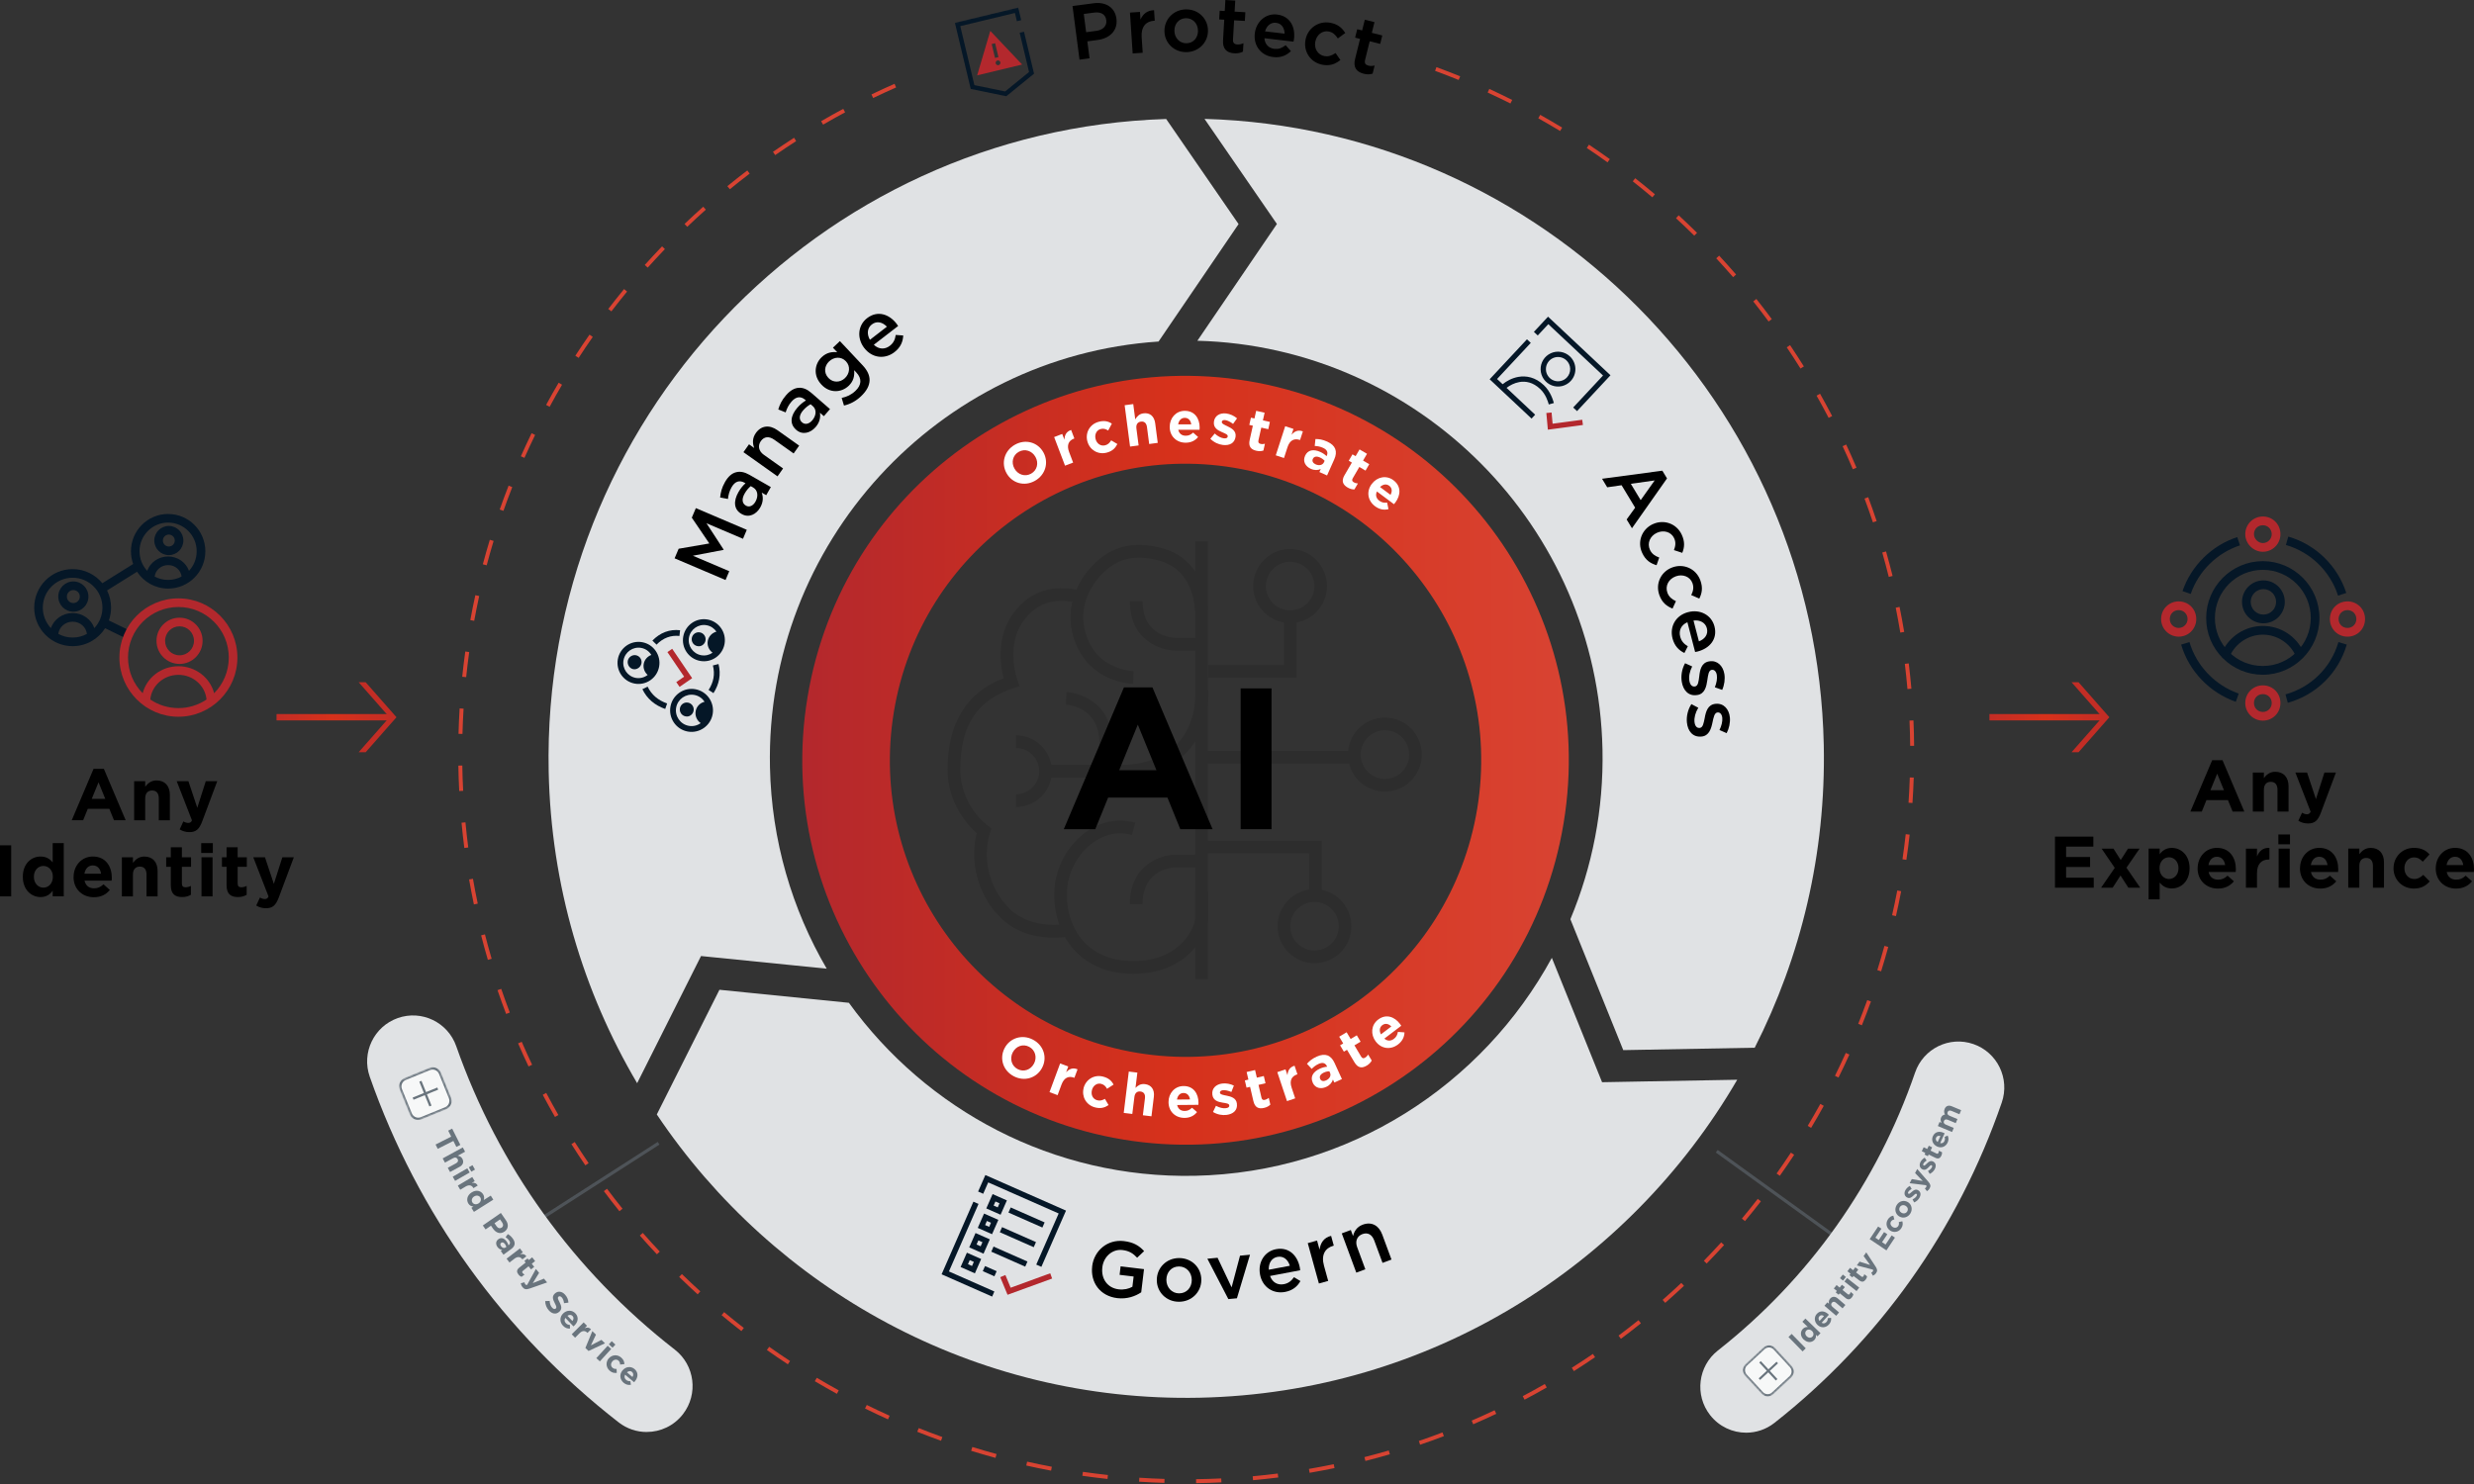 <svg width="965" height="579" viewBox="0 0 965 579" fill="none" xmlns="http://www.w3.org/2000/svg">
<rect x="0" y="0" width="965" height="579" fill="#333333" stroke="none"/>
<path d="M153.334 278.6H107.866V281.075H153.334V278.6Z" fill="url(#paint0_linear_286_89802)"/>
<path d="M139.891 266.178H142.629L154.64 279.838H151.903L139.891 266.178Z" fill="#C32D25"/>
<path d="M139.891 293.497H142.629L154.64 279.838H151.903L139.891 293.497Z" fill="#C32D25"/>
<path d="M821.458 278.6H775.99V281.075H821.458V278.6Z" fill="url(#paint1_linear_286_89802)"/>
<path d="M808.016 266.178H810.753L822.764 279.838H820.027L808.016 266.178Z" fill="#C32D25"/>
<path d="M808.016 293.497H810.753L822.764 279.838H820.027L808.016 293.497Z" fill="#C32D25"/>
<path fill-rule="evenodd" clip-rule="evenodd" d="M54.421 215.078C54.421 208.904 59.415 203.893 65.569 203.893C71.722 203.893 76.717 208.904 76.717 215.078C76.717 218.035 75.582 220.72 73.72 222.712C72.536 219.446 69.33 217.108 65.569 217.108C61.808 217.108 58.601 219.446 57.417 222.712C55.555 220.708 54.421 218.023 54.421 215.078ZM60.328 224.952C61.894 225.793 63.682 226.263 65.581 226.263C67.48 226.263 69.268 225.781 70.835 224.94C70.538 222.502 68.393 220.473 65.581 220.473C62.77 220.473 60.624 222.514 60.328 224.952ZM65.581 200.528C57.565 200.528 51.079 207.048 51.079 215.078C51.079 216.823 51.387 218.493 51.942 220.052L39.919 227.55C37.169 224.197 33.001 222.044 28.327 222.044C20.052 222.044 13.344 228.775 13.344 237.077C13.344 245.38 20.052 252.11 28.327 252.11C33.666 252.11 38.34 249.314 41.004 245.107L49.833 249.413L51.301 246.382L42.471 242.076C43.014 240.517 43.322 238.834 43.322 237.077C43.322 234.665 42.755 232.388 41.756 230.371L53.459 223.071C56.049 227.031 60.513 229.641 65.593 229.641C73.609 229.641 80.096 223.121 80.096 215.091C80.096 207.061 73.597 200.54 65.593 200.54L65.581 200.528ZM16.698 237.077C16.698 230.631 21.902 225.41 28.327 225.41C34.752 225.41 39.956 230.631 39.956 237.077C39.956 240.171 38.76 242.979 36.799 245.058C35.59 241.643 32.248 239.181 28.314 239.181C24.381 239.181 21.051 241.643 19.843 245.058C17.894 242.967 16.698 240.158 16.698 237.077ZM28.327 242.559C31.311 242.559 33.605 244.724 33.901 247.322C32.248 248.238 30.349 248.745 28.327 248.745C26.304 248.745 24.405 248.225 22.753 247.322C23.049 244.724 25.355 242.559 28.327 242.559ZM31.138 232.759C31.138 234.157 30.004 235.296 28.61 235.296C27.217 235.296 26.082 234.157 26.082 232.759C26.082 231.361 27.217 230.223 28.61 230.223C30.004 230.223 31.138 231.361 31.138 232.759ZM28.61 238.661C31.854 238.661 34.493 236.013 34.493 232.759C34.493 229.505 31.854 226.857 28.61 226.857C25.367 226.857 22.728 229.505 22.728 232.759C22.728 236.013 25.367 238.661 28.61 238.661ZM65.852 213.222C67.135 213.222 68.171 212.183 68.171 210.896C68.171 209.61 67.135 208.57 65.852 208.57C64.57 208.57 63.534 209.61 63.534 210.896C63.534 212.183 64.57 213.222 65.852 213.222ZM71.525 210.896C71.525 214.039 68.985 216.588 65.852 216.588C62.72 216.588 60.18 214.039 60.18 210.896C60.18 207.754 62.72 205.205 65.852 205.205C68.985 205.205 71.525 207.754 71.525 210.896Z" fill="#051727"/>
<path fill-rule="evenodd" clip-rule="evenodd" d="M69.588 236.83C58.724 236.83 49.931 245.664 49.931 256.552C49.931 261.984 52.114 266.896 55.653 270.471C57.232 264.421 62.867 259.942 69.588 259.942C76.309 259.942 81.945 264.421 83.523 270.471C87.062 266.908 89.245 261.984 89.245 256.552C89.245 245.664 80.44 236.83 69.588 236.83ZM80.563 272.921C80.045 267.601 75.421 263.295 69.588 263.295C63.755 263.295 59.131 267.613 58.613 272.921C61.745 275.037 65.519 276.274 69.588 276.274C73.657 276.274 77.431 275.037 80.563 272.921ZM46.577 256.552C46.577 243.795 56.886 233.464 69.588 233.464C82.29 233.464 92.599 243.808 92.599 256.552C92.599 269.296 82.29 279.64 69.588 279.64C56.886 279.64 46.577 269.296 46.577 256.552ZM70.032 255.673C73.14 255.673 75.668 253.149 75.668 250.019C75.668 246.889 73.152 244.365 70.032 244.365C66.912 244.365 64.396 246.889 64.396 250.019C64.396 253.149 66.912 255.673 70.032 255.673ZM79.022 250.019C79.022 254.993 75.002 259.039 70.032 259.039C65.062 259.039 61.042 255.005 61.042 250.019C61.042 245.033 65.062 240.999 70.032 240.999C75.002 240.999 79.022 245.033 79.022 250.019Z" fill="#B3282D"/>
<path d="M36.478 299.968H40.511L49.02 320.025H44.457L42.644 315.558H34.246L32.433 320.025H27.982L36.49 299.968H36.478ZM41.066 311.685L38.427 305.227L35.788 311.685H41.066Z" fill="black"/>
<path d="M52.323 304.781H56.639V306.946C57.626 305.672 58.908 304.497 61.091 304.497C64.347 304.497 66.258 306.662 66.258 310.163V320.037H61.942V311.524C61.942 309.47 60.98 308.419 59.328 308.419C57.675 308.419 56.639 309.47 56.639 311.524V320.037H52.323V304.781Z" fill="black"/>
<path d="M80.268 304.781H84.744L78.899 320.396C77.74 323.501 76.495 324.664 73.905 324.664C72.351 324.664 71.18 324.269 70.082 323.613L71.525 320.482C72.092 320.829 72.807 321.076 73.374 321.076C74.114 321.076 74.509 320.854 74.879 320.087L68.923 304.781H73.486L76.951 315.162L80.268 304.781Z" fill="black"/>
<path d="M0 329.812H4.365V349.732H0V329.812Z" fill="black"/>
<path d="M8.904 342.123V342.061C8.904 336.963 12.221 334.179 15.822 334.179C18.116 334.179 19.534 335.231 20.557 336.456V328.946H24.873V349.72H20.557V347.53C19.509 348.953 18.066 350.004 15.822 350.004C12.283 350.004 8.904 347.22 8.904 342.123ZM20.619 342.123V342.061C20.619 339.524 18.942 337.854 16.932 337.854C14.922 337.854 13.22 339.5 13.22 342.061V342.123C13.22 344.659 14.922 346.329 16.932 346.329C18.942 346.329 20.619 344.647 20.619 342.123Z" fill="black"/>
<path d="M28.708 342.184V342.122C28.708 337.767 31.803 334.179 36.218 334.179C41.299 334.179 43.617 338.138 43.617 342.457C43.617 342.803 43.592 343.199 43.555 343.595H32.975C33.406 345.562 34.763 346.589 36.687 346.589C38.129 346.589 39.178 346.131 40.374 345.03L42.84 347.22C41.422 348.989 39.375 350.066 36.625 350.066C32.062 350.066 28.683 346.849 28.683 342.184H28.708ZM39.424 340.898C39.165 338.967 38.031 337.656 36.218 337.656C34.405 337.656 33.271 338.943 32.925 340.898H39.424Z" fill="black"/>
<path d="M47.539 334.476H51.855V336.642C52.842 335.367 54.124 334.192 56.307 334.192C59.562 334.192 61.474 336.357 61.474 339.859V349.732H57.158V341.22C57.158 339.166 56.196 338.114 54.543 338.114C52.891 338.114 51.855 339.166 51.855 341.22V349.732H47.539V334.476Z" fill="black"/>
<path d="M66.628 345.402V338.176H64.816V334.476H66.628V330.579H70.945V334.476H74.521V338.176H70.945V344.696C70.945 345.686 71.364 346.181 72.338 346.181C73.127 346.181 73.842 345.983 74.459 345.637V349.114C73.546 349.658 72.498 349.992 71.055 349.992C68.416 349.992 66.628 348.94 66.628 345.414V345.402Z" fill="black"/>
<path d="M78.48 328.958H83.018V332.794H78.48V328.958ZM78.591 334.476H82.907V349.732H78.591V334.476Z" fill="black"/>
<path d="M88.381 345.402V338.176H86.569V334.476H88.381V330.579H92.697V334.476H96.274V338.176H92.697V344.696C92.697 345.686 93.117 346.181 94.091 346.181C94.88 346.181 95.595 345.983 96.212 345.637V349.114C95.299 349.658 94.251 349.992 92.808 349.992C90.169 349.992 88.381 348.94 88.381 345.414V345.402Z" fill="black"/>
<path d="M110.135 334.476H114.612L108.766 350.091C107.607 353.196 106.362 354.359 103.772 354.359C102.218 354.359 101.047 353.964 99.949 353.308L101.392 350.177C101.959 350.524 102.675 350.771 103.242 350.771C103.982 350.771 104.376 350.549 104.746 349.782L98.79 334.476H103.353L106.818 344.857L110.135 334.476Z" fill="black"/>
<path d="M862.869 296.591H866.901L875.41 316.647H870.847L869.034 312.18H860.637L858.824 316.647H854.372L862.881 296.591H862.869ZM867.468 308.308L864.829 301.849L862.19 308.308H867.468Z" fill="black"/>
<path d="M878.727 301.403H883.043V303.569C884.03 302.294 885.312 301.119 887.495 301.119C890.751 301.119 892.662 303.284 892.662 306.786V316.659H888.346V308.147C888.346 306.093 887.384 305.041 885.732 305.041C884.079 305.041 883.043 306.093 883.043 308.147V316.659H878.727V301.403Z" fill="black"/>
<path d="M906.67 301.403H911.147L905.302 317.018C904.142 320.123 902.897 321.287 900.307 321.287C898.753 321.287 897.582 320.891 896.484 320.235L897.927 317.105C898.494 317.451 899.21 317.698 899.777 317.698C900.517 317.698 900.911 317.476 901.281 316.709L895.325 301.403H899.888L903.341 311.784L906.658 301.403H906.67Z" fill="black"/>
<path d="M801.554 326.422H816.525V330.319H805.895V334.365H815.255V338.263H805.895V342.445H816.673V346.342H801.554V326.422Z" fill="black"/>
<path d="M827.192 335.565L830.053 331.099H834.566L829.436 338.547L834.801 346.342H830.176L827.118 341.591L824.06 346.342H819.546L824.873 338.609L819.743 331.099H824.368L827.204 335.565H827.192Z" fill="black"/>
<path d="M838.081 331.098H842.397V333.288C843.446 331.866 844.888 330.814 847.133 330.814C850.672 330.814 854.051 333.598 854.051 338.695V338.757C854.051 343.855 850.734 346.639 847.133 346.639C844.839 346.639 843.421 345.587 842.397 344.362V350.907H838.081V331.111V331.098ZM849.735 338.745V338.683C849.735 336.147 848.033 334.476 846.023 334.476C844.013 334.476 842.336 336.159 842.336 338.683V338.745C842.336 341.281 844.013 342.952 846.023 342.952C848.033 342.952 849.735 341.306 849.735 338.745Z" fill="black"/>
<path d="M857.208 338.807V338.745C857.208 334.39 860.303 330.802 864.718 330.802C869.799 330.802 872.117 334.761 872.117 339.079C872.117 339.426 872.092 339.822 872.055 340.218H861.475C861.894 342.185 863.263 343.212 865.186 343.212C866.629 343.212 867.677 342.754 868.874 341.653L871.34 343.843C869.922 345.612 867.875 346.689 865.125 346.689C860.562 346.689 857.183 343.472 857.183 338.807H857.208ZM867.924 337.52C867.665 335.59 866.531 334.279 864.718 334.279C862.905 334.279 861.771 335.565 861.425 337.52H867.924Z" fill="black"/>
<path d="M876.039 331.099H880.355V334.167C881.23 332.064 882.649 330.691 885.201 330.814V335.343H884.979C882.118 335.343 880.355 337.075 880.355 340.725V346.355H876.039V331.099Z" fill="black"/>
<path d="M888.69 325.581H893.228V329.416H888.69V325.581ZM888.801 331.099H893.117V346.355H888.801V331.099Z" fill="black"/>
<path d="M897.137 338.807V338.745C897.137 334.39 900.233 330.802 904.647 330.802C909.728 330.802 912.046 334.761 912.046 339.079C912.046 339.426 912.022 339.822 911.985 340.218H901.404C901.836 342.185 903.192 343.212 905.116 343.212C906.559 343.212 907.607 342.754 908.803 341.653L911.269 343.843C909.851 345.612 907.804 346.689 905.054 346.689C900.491 346.689 897.113 343.472 897.113 338.807H897.137ZM907.854 337.52C907.595 335.59 906.46 334.279 904.647 334.279C902.835 334.279 901.7 335.565 901.355 337.52H907.854Z" fill="black"/>
<path d="M915.968 331.098H920.284V333.264C921.271 331.989 922.553 330.814 924.736 330.814C927.992 330.814 929.891 332.979 929.891 336.481V346.354H925.575V337.842C925.575 335.788 924.613 334.736 922.96 334.736C921.308 334.736 920.272 335.788 920.272 337.842V346.354H915.956V331.098H915.968Z" fill="black"/>
<path d="M933.616 338.807V338.745C933.616 334.39 936.933 330.802 941.582 330.802C944.443 330.802 946.231 331.767 947.649 333.363L945.01 336.209C944.048 335.182 943.086 334.526 941.545 334.526C939.387 334.526 937.858 336.431 937.858 338.683V338.745C937.858 341.084 939.362 342.952 941.718 342.952C943.16 342.952 944.159 342.321 945.207 341.331L947.736 343.892C946.256 345.513 944.554 346.676 941.52 346.676C936.958 346.676 933.603 343.15 933.603 338.795L933.616 338.807Z" fill="black"/>
<path d="M950.091 338.807V338.745C950.091 334.39 953.186 330.802 957.601 330.802C962.682 330.802 965 334.761 965 339.079C965 339.426 964.976 339.822 964.939 340.218H954.358C954.79 342.185 956.146 343.212 958.07 343.212C959.513 343.212 960.561 342.754 961.757 341.653L964.223 343.843C962.805 345.612 960.758 346.689 958.008 346.689C953.445 346.689 950.066 343.472 950.066 338.807H950.091ZM960.807 337.52C960.549 335.59 959.414 334.279 957.601 334.279C955.788 334.279 954.654 335.565 954.309 337.52H960.807Z" fill="black"/>
<path d="M882.636 263.258C876.705 263.258 871.131 260.932 866.95 256.725C862.794 252.531 860.513 246.975 860.538 241.098C860.538 228.886 870.452 218.938 882.624 218.938C894.795 218.938 904.71 228.886 904.71 241.098C904.71 253.31 894.795 263.258 882.624 263.258H882.636ZM882.636 222.329C872.327 222.329 863.941 230.742 863.941 241.086C863.917 246.072 865.84 250.762 869.355 254.313C872.894 257.888 877.617 259.843 882.636 259.843C892.946 259.843 901.331 251.43 901.331 241.086C901.331 230.742 892.946 222.329 882.636 222.329Z" fill="#051727"/>
<path d="M882.859 243.189C878.259 243.189 874.51 239.44 874.51 234.825C874.51 230.21 878.259 226.449 882.859 226.449C887.458 226.449 891.195 230.198 891.195 234.825C891.195 239.453 887.458 243.189 882.859 243.189ZM882.859 229.851C880.133 229.851 877.901 232.078 877.901 234.825C877.901 237.572 880.121 239.787 882.859 239.787C885.596 239.787 887.804 237.56 887.804 234.825C887.804 232.091 885.584 229.851 882.859 229.851Z" fill="#051727"/>
<path d="M868.171 257.059C867.937 257.059 867.715 257.01 867.493 256.911C866.642 256.527 866.247 255.525 866.63 254.671C869.429 248.311 875.706 244.216 882.636 244.216C889.567 244.216 895.634 248.2 898.495 254.362C898.889 255.216 898.52 256.23 897.669 256.626C896.818 257.022 895.807 256.651 895.412 255.797C893.106 250.823 888.087 247.619 882.624 247.619C877.161 247.619 871.982 250.935 869.725 256.057C869.441 256.688 868.825 257.071 868.171 257.071V257.059Z" fill="#051727"/>
<path d="M882.636 215.276C878.924 215.276 875.78 212.133 875.78 208.397C875.78 204.66 878.789 201.517 882.636 201.517C886.484 201.517 889.493 204.536 889.493 208.397C889.493 212.257 886.422 215.276 882.636 215.276ZM882.636 204.932C880.663 204.932 879.171 206.429 879.171 208.409C879.171 210.228 880.823 211.886 882.636 211.886C884.548 211.886 886.101 210.327 886.101 208.409C886.101 206.491 884.609 204.932 882.636 204.932Z" fill="#B3282D"/>
<path d="M882.636 281.162C878.863 281.162 875.78 278.081 875.78 274.283C875.78 270.484 878.789 267.403 882.636 267.403C886.484 267.403 889.493 270.422 889.493 274.283C889.493 278.143 886.484 281.162 882.636 281.162ZM882.636 270.818C880.663 270.818 879.171 272.315 879.171 274.295C879.171 276.275 880.725 277.772 882.636 277.772C884.548 277.772 886.101 276.275 886.101 274.295C886.101 272.315 884.609 270.818 882.636 270.818Z" fill="#B3282D"/>
<path d="M915.647 248.398C911.8 248.398 908.791 245.379 908.791 241.519C908.791 237.659 911.8 234.64 915.647 234.64C919.495 234.64 922.504 237.659 922.504 241.519C922.504 245.379 919.495 248.398 915.647 248.398ZM915.647 238.042C913.674 238.042 912.182 239.539 912.182 241.519C912.182 243.499 913.674 244.996 915.647 244.996C917.621 244.996 919.113 243.499 919.113 241.519C919.113 239.539 917.621 238.042 915.647 238.042Z" fill="#B3282D"/>
<path d="M849.808 248.398C846.035 248.398 842.952 245.317 842.952 241.519C842.952 237.721 845.961 234.64 849.808 234.64C853.656 234.64 856.665 237.659 856.665 241.519C856.665 245.379 853.594 248.398 849.808 248.398ZM849.808 238.042C847.835 238.042 846.343 239.539 846.343 241.519C846.343 243.499 847.897 244.996 849.808 244.996C851.72 244.996 853.273 243.437 853.273 241.519C853.273 239.601 851.781 238.042 849.808 238.042Z" fill="#B3282D"/>
<path d="M892.377 274.208L891.465 270.929C901.466 268.133 909.186 260.511 912.121 250.526L915.376 251.492C912.108 262.602 903.513 271.09 892.377 274.208ZM872.104 273.825C861.819 270.199 853.841 261.86 850.758 251.492L854.001 250.514C856.775 259.831 863.953 267.341 873.226 270.608L872.104 273.812V273.825ZM911.973 232.388C908.84 222.786 901.232 215.4 891.625 212.628L892.562 209.362C903.254 212.455 911.701 220.671 915.191 231.336L911.973 232.4V232.388ZM854.506 231.732L851.3 230.618C854.716 220.695 862.707 212.814 872.659 209.547L873.719 212.777C864.766 215.721 857.589 222.799 854.506 231.72V231.732Z" fill="#051727"/>
<path d="M438.421 268.195H449.52L472.975 323.514H460.384L455.377 311.191H432.231L427.224 323.514H414.941L438.396 268.195H438.421ZM451.086 300.525L443.81 282.721L436.534 300.525H451.086Z" fill="black"/>
<path d="M483.925 268.591H495.973V323.514H483.925V268.591Z" fill="black"/>
<g opacity="0.5">
<path d="M256.554 445.527L195.062 485.03L195.727 486.072L257.219 446.569L256.554 445.527Z" fill="#69747D"/>
</g>
<g opacity="0.5">
<path d="M669.995 448.667L669.274 449.671L727.282 491.57L728.002 490.566L669.995 448.667Z" fill="#69747D"/>
</g>
<path d="M252.247 558.71C248.424 558.71 244.564 557.485 241.308 554.949C196.495 520.107 162.915 473.473 144.22 420.084C140.94 410.73 145.848 400.498 155.159 397.207C164.481 393.916 174.68 398.84 177.96 408.182C194.374 455.025 223.847 495.967 263.222 526.578C271.028 532.653 272.446 543.912 266.404 551.744C262.877 556.31 257.599 558.698 252.259 558.698L252.247 558.71Z" fill="#E0E2E4"/>
<path d="M175.987 443.457L174.816 441.131L176.369 440.351L179.563 446.699L178.009 447.478L176.838 445.152L170.746 448.233L169.895 446.55L175.987 443.469V443.457Z" fill="#69747D"/>
<path d="M180.526 447.701L181.414 449.346L178.516 450.93C179.206 451.041 179.909 451.289 180.353 452.118C181.019 453.355 180.6 454.531 179.28 455.248L175.544 457.277L174.656 455.632L177.874 453.875C178.651 453.454 178.849 452.873 178.503 452.242C178.17 451.623 177.554 451.437 176.777 451.858L173.558 453.615L172.67 451.969L180.513 447.688L180.526 447.701Z" fill="#69747D"/>
<path d="M182.276 455.842L183.201 457.463L177.516 460.73L176.591 459.109L182.276 455.842ZM184.299 454.617L185.273 456.325L183.842 457.142L182.868 455.434L184.299 454.605V454.617Z" fill="#69747D"/>
<path d="M184.213 459.232L185.162 460.828L184.028 461.509C185.002 461.373 185.816 461.596 186.334 462.573L184.669 463.563L184.62 463.476C183.991 462.412 182.967 462.14 181.611 462.944L179.526 464.182L178.577 462.573L184.213 459.22V459.232Z" fill="#69747D"/>
<path d="M183.967 465.234C185.816 464.046 187.604 464.627 188.431 465.951C188.961 466.793 188.899 467.547 188.69 468.203L191.427 466.483L192.414 468.067L184.854 472.831L183.868 471.247L184.669 470.74C183.905 470.678 183.19 470.393 182.684 469.576C181.87 468.277 182.117 466.397 183.967 465.234ZM186.63 469.527H186.655C187.58 468.933 187.802 467.931 187.345 467.201C186.889 466.459 185.89 466.223 184.965 466.805H184.941C184.016 467.399 183.794 468.413 184.263 469.143C184.719 469.886 185.718 470.109 186.643 469.527H186.63Z" fill="#69747D"/>
<path d="M195.372 473.251L197.357 476.134C198.516 477.816 198.221 479.524 196.79 480.526H196.765C195.138 481.664 193.423 480.984 192.326 479.4L191.512 478.212L189.403 479.672L188.33 478.126L195.372 473.251ZM193.732 478.485C194.262 479.264 195.039 479.4 195.643 478.98H195.668C196.358 478.485 196.408 477.742 195.865 476.963L195.039 475.763L192.881 477.26L193.732 478.485Z" fill="#69747D"/>
<path d="M194.349 483.508H194.373C195.533 482.642 196.704 483.137 197.617 484.399C198.011 484.931 198.196 485.389 198.344 485.859L198.431 485.797C199.047 485.339 199.121 484.696 198.566 483.954C198.147 483.384 197.74 483.05 197.21 482.704L198.085 481.491C198.763 481.887 199.355 482.333 200.009 483.236C200.613 484.053 200.823 484.807 200.724 485.463C200.613 486.144 200.169 486.75 199.454 487.282L196.383 489.534L195.323 488.074L195.89 487.653C195.224 487.579 194.583 487.269 194.053 486.539C193.325 485.537 193.3 484.3 194.349 483.533V483.508ZM197.222 486.713L197.493 486.515C197.419 486.168 197.259 485.772 196.988 485.414C196.519 484.77 195.976 484.56 195.496 484.906H195.471C195.064 485.216 195.076 485.735 195.434 486.218C195.952 486.923 196.679 487.109 197.222 486.713Z" fill="#69747D"/>
<path d="M202.797 487.096L203.931 488.581L202.883 489.385C203.833 489.138 204.671 489.262 205.3 490.165L203.759 491.353L203.697 491.278C202.945 490.301 201.896 490.14 200.651 491.105L198.727 492.578L197.593 491.093L202.797 487.096Z" fill="#69747D"/>
<path d="M202.6 494.545L205.029 492.602L204.536 491.984L205.781 490.994L206.262 491.612L207.57 490.561L208.729 492.021L207.422 493.072L208.383 494.285L207.138 495.275L206.176 494.062L203.981 495.819C203.648 496.091 203.599 496.364 203.858 496.685C204.067 496.958 204.326 497.143 204.61 497.255L203.438 498.182C203.019 498.022 202.612 497.762 202.23 497.267C201.515 496.376 201.391 495.485 202.588 494.545H202.6Z" fill="#69747D"/>
<path d="M212.169 498.875L213.403 500.36L206.632 502.723C205.288 503.194 204.561 503.095 203.845 502.241C203.414 501.721 203.229 501.226 203.142 500.682L204.573 500.298C204.622 500.583 204.733 500.892 204.881 501.078C205.091 501.325 205.276 501.387 205.621 501.301L209.025 495.102L210.283 496.624L207.816 500.632L212.157 498.875H212.169Z" fill="#69747D"/>
<path d="M212.662 507.635L214.4 507.573C214.45 508.576 214.684 509.442 215.338 510.172C215.856 510.741 216.386 510.889 216.768 510.543H216.78C217.138 510.209 217.113 509.825 216.435 508.514C215.609 506.93 215.214 505.779 216.472 504.641H216.484C217.631 503.577 219.234 503.812 220.406 505.124C221.245 506.052 221.664 507.103 221.726 508.229L220.011 508.452C219.888 507.536 219.629 506.769 219.148 506.225C218.667 505.693 218.162 505.631 217.853 505.903H217.841C217.422 506.299 217.533 506.695 218.248 508.044C219.074 509.64 219.271 510.79 218.162 511.793H218.149C216.891 512.956 215.313 512.634 214.08 511.26C213.204 510.295 212.674 509.021 212.662 507.635Z" fill="#69747D"/>
<path d="M219.692 512.424H219.704C221.061 511.112 223.095 511.013 224.415 512.399C225.919 513.983 225.389 515.9 224.045 517.175C223.934 517.274 223.81 517.385 223.675 517.497L220.53 514.181C220.049 514.898 220.136 515.628 220.703 516.235C221.134 516.692 221.591 516.878 222.281 516.927L222.331 518.35C221.356 518.425 220.419 518.115 219.605 517.249C218.249 515.814 218.249 513.809 219.692 512.424ZM223.268 515.406C223.798 514.75 223.86 514.007 223.317 513.438C222.787 512.881 222.047 512.894 221.332 513.376L223.268 515.406Z" fill="#69747D"/>
<path d="M227.669 515.962L228.977 517.286L228.039 518.214C228.952 517.843 229.791 517.855 230.53 518.672L229.149 520.045L229.075 519.971C228.2 519.093 227.139 519.08 226.029 520.194L224.315 521.914L223.008 520.59L227.645 515.95L227.669 515.962Z" fill="#69747D"/>
<path d="M231.036 519.352L232.454 520.726L230.481 524.92L234.588 522.767L235.981 524.104L229.556 527.098L228.336 525.922L231.049 519.352H231.036Z" fill="#69747D"/>
<path d="M237.03 525.056L238.399 526.318L233.972 531.156L232.603 529.894L237.03 525.056ZM238.596 523.275L240.039 524.599L238.929 525.823L237.486 524.5L238.608 523.275H238.596Z" fill="#69747D"/>
<path d="M237.461 529.981H237.473C238.706 528.558 240.803 528.347 242.307 529.671C243.232 530.488 243.54 531.317 243.54 532.233L241.875 532.393C241.851 531.787 241.727 531.305 241.234 530.859C240.544 530.24 239.495 530.414 238.866 531.144V531.168C238.188 531.923 238.139 532.963 238.903 533.631C239.372 534.039 239.878 534.126 240.494 534.101L240.581 535.647C239.643 535.746 238.755 535.647 237.781 534.769C236.301 533.457 236.227 531.366 237.461 529.956V529.981Z" fill="#69747D"/>
<path d="M242.801 534.695H242.813C244.009 533.235 246.019 532.901 247.487 534.138C249.164 535.549 248.843 537.504 247.66 538.926C247.561 539.038 247.45 539.161 247.327 539.285L243.824 536.353C243.43 537.12 243.59 537.838 244.231 538.37C244.712 538.766 245.181 538.914 245.884 538.877L246.093 540.287C245.144 540.473 244.17 540.275 243.257 539.508C241.753 538.246 241.518 536.241 242.801 534.695ZM246.698 537.244C247.142 536.526 247.129 535.784 246.525 535.276C245.933 534.781 245.193 534.88 244.54 535.437L246.685 537.244H246.698Z" fill="#69747D"/>
<mask id="mask0_286_89802" style="mask-type:luminance" maskUnits="userSpaceOnUse" x="154" y="415" width="24" height="24">
<path d="M170.729 415.274L154.581 421.876L161.161 438.078L177.309 431.476L170.729 415.274Z" fill="white"/>
</mask>
<g mask="url(#mask0_286_89802)">
<path fill-rule="evenodd" clip-rule="evenodd" d="M172.09 418.662C171.338 416.793 169.217 415.903 167.355 416.657L157.933 420.505C156.071 421.26 155.183 423.388 155.935 425.257L159.771 434.709C160.523 436.578 162.644 437.469 164.506 436.714L173.928 432.866C175.79 432.111 176.678 429.983 175.925 428.115L172.09 418.662Z" fill="#F7F8F8"/>
<path fill-rule="evenodd" clip-rule="evenodd" d="M165.345 426.444L160.955 428.238L161.3 429.08L165.69 427.286L167.478 431.691L168.317 431.344L166.529 426.939L170.919 425.145L170.574 424.304L166.184 426.098L164.395 421.693L163.557 422.04L165.345 426.444Z" fill="#69747D"/>
<path fill-rule="evenodd" clip-rule="evenodd" d="M175.087 428.461L171.252 419.008C170.684 417.61 169.094 416.942 167.7 417.511L158.279 421.359C156.885 421.928 156.219 423.524 156.786 424.922L160.622 434.375C161.189 435.773 162.78 436.442 164.173 435.872L173.595 432.025C174.988 431.455 175.654 429.859 175.087 428.461ZM172.09 418.662C171.338 416.793 169.217 415.903 167.355 416.657L157.933 420.505C156.071 421.26 155.183 423.388 155.935 425.257L159.771 434.709C160.523 436.578 162.644 437.469 164.506 436.714L173.928 432.866C175.79 432.111 176.678 429.983 175.925 428.115L172.09 418.662Z" fill="#69747D"/>
</g>
<path d="M681.11 558.983C675.807 558.983 670.554 556.62 667.027 552.104C660.935 544.309 662.304 533.024 670.073 526.912C705.576 498.999 732.188 461.497 746.998 418.451C750.229 409.085 760.403 404.111 769.738 407.353C779.073 410.582 784.031 420.802 780.8 430.169C763.72 479.759 733.063 522.978 692.122 555.16C688.854 557.733 684.957 558.983 681.11 558.983Z" fill="#E0E2E4"/>
<path d="M697.61 521.654L698.843 520.441L704.343 526.059L703.11 527.271L697.61 521.654Z" fill="#69747D"/>
<path d="M703.554 522.644H703.541C702.099 521.233 702.222 519.513 703.209 518.486C703.837 517.831 704.528 517.719 705.157 517.756L703.024 515.69L704.207 514.453L710.102 520.157L708.918 521.382L708.302 520.775C708.413 521.468 708.314 522.173 707.697 522.804C706.723 523.819 705.009 524.017 703.566 522.619L703.554 522.644ZM706.772 519.291H706.76C706.045 518.573 705.108 518.598 704.553 519.167C703.998 519.736 703.998 520.676 704.725 521.382H704.738C705.453 522.099 706.402 522.062 706.957 521.493C707.512 520.924 707.5 519.983 706.772 519.278V519.291Z" fill="#69747D"/>
<path d="M708.992 516.977H708.979C707.709 515.802 707.475 513.946 708.646 512.646C709.991 511.149 711.766 511.521 713.037 512.659C713.135 512.745 713.246 512.869 713.357 512.981L710.546 516.099C711.236 516.494 711.89 516.371 712.408 515.802C712.79 515.381 712.938 514.948 712.926 514.304L714.22 514.156C714.356 515.047 714.134 515.925 713.407 516.742C712.198 518.091 710.361 518.227 708.992 516.989V516.977ZM711.458 513.475C710.829 513.042 710.139 513.018 709.658 513.562C709.189 514.094 709.251 514.775 709.732 515.393L711.458 513.488V513.475Z" fill="#69747D"/>
<path d="M711.655 509.429L712.765 508.13L713.418 508.687C713.295 508.056 713.27 507.375 713.825 506.72C714.664 505.742 715.798 505.717 716.847 506.621L719.806 509.157L718.696 510.456L716.144 508.279C715.527 507.759 714.96 507.771 714.541 508.279C714.121 508.774 714.171 509.367 714.775 509.887L717.328 512.065L716.218 513.364L711.643 509.454L711.655 509.429Z" fill="#69747D"/>
<path d="M719.831 506.398L717.624 504.604L717.168 505.16L716.033 504.232L716.489 503.676L715.293 502.711L716.366 501.387L717.562 502.364L718.45 501.263L719.585 502.191L718.697 503.292L720.695 504.913C721.003 505.16 721.249 505.148 721.496 504.851C721.693 504.604 721.804 504.344 721.854 504.059L722.914 504.925C722.853 505.346 722.692 505.754 722.335 506.187C721.681 507.004 720.916 507.289 719.831 506.41V506.398Z" fill="#69747D"/>
<path d="M717.698 498.702L718.808 497.292L720.004 498.232L718.894 499.642L717.71 498.702H717.698ZM719.436 500.001L720.485 498.653L725.208 502.377L724.159 503.726L719.436 500.001Z" fill="#69747D"/>
<path d="M725.233 499.568L722.964 497.836L722.533 498.405L721.374 497.514L721.805 496.945L720.584 496.017L721.608 494.656L722.829 495.584L723.68 494.458L724.839 495.349L723.988 496.475L726.035 498.034C726.343 498.269 726.602 498.257 726.837 497.947C727.022 497.7 727.133 497.427 727.17 497.143L728.255 497.972C728.205 498.393 728.07 498.801 727.712 499.259C727.083 500.088 726.319 500.397 725.221 499.556L725.233 499.568Z" fill="#69747D"/>
<path d="M726.91 490.066L727.946 488.631L731.572 494.137C732.287 495.225 732.373 495.906 731.769 496.735C731.411 497.23 731.004 497.514 730.548 497.725L729.882 496.537C730.116 496.438 730.363 496.265 730.499 496.079C730.671 495.844 730.696 495.658 730.536 495.361L724.271 493.716L725.332 492.243L729.45 493.543L726.91 490.066Z" fill="#69747D"/>
<path d="M729.278 483.483L732.571 478.547L733.853 479.4L731.51 482.902L732.83 483.793L734.889 480.712L736.171 481.566L734.112 484.646L735.481 485.562L737.849 482.011L739.131 482.865L735.814 487.851L729.29 483.471L729.278 483.483Z" fill="#69747D"/>
<path d="M737.343 480.155H737.331C735.876 479.227 735.382 477.359 736.369 475.8C736.973 474.835 737.676 474.439 738.502 474.303L738.897 475.787C738.354 475.886 737.935 476.084 737.602 476.592C737.146 477.309 737.454 478.225 738.206 478.707H738.219C738.996 479.215 739.933 479.103 740.438 478.311C740.747 477.829 740.747 477.359 740.636 476.802L742.017 476.493C742.239 477.334 742.276 478.151 741.635 479.165C740.673 480.699 738.786 481.071 737.343 480.155Z" fill="#69747D"/>
<path d="M740.833 474.612H740.808C739.329 473.709 738.835 471.791 739.81 470.183C740.771 468.587 742.658 468.104 744.138 468.995H744.163C745.642 469.898 746.136 471.816 745.162 473.424C744.2 475.021 742.313 475.503 740.833 474.612ZM743.312 470.467H743.287C742.523 469.997 741.536 470.146 741.055 470.962C740.549 471.804 740.895 472.694 741.659 473.152H741.684C742.449 473.622 743.435 473.474 743.916 472.657C744.422 471.816 744.076 470.925 743.312 470.467Z" fill="#69747D"/>
<path d="M746.617 469.131L746 467.943C746.728 467.609 747.283 467.139 747.566 466.644C747.813 466.211 747.764 465.926 747.529 465.79H747.505C747.184 465.592 746.789 466.05 746.284 466.52C745.655 467.126 744.841 467.77 743.83 467.188H743.805C742.744 466.57 742.634 465.369 743.238 464.318C743.62 463.65 744.249 463.056 744.952 462.709L745.655 463.86C745.063 464.206 744.582 464.627 744.36 464.998C744.15 465.357 744.212 465.629 744.409 465.753H744.434C744.73 465.926 745.149 465.506 745.667 465.06C746.333 464.466 747.159 463.81 748.121 464.355H748.133C749.293 465.023 749.33 466.198 748.688 467.337C748.269 468.067 747.566 468.76 746.629 469.143L746.617 469.131Z" fill="#69747D"/>
<path d="M746.987 457.674L747.825 456.102L752.154 461.064C753.017 462.054 753.177 462.709 752.696 463.613C752.4 464.157 752.055 464.491 751.611 464.751L750.797 463.662C751.019 463.526 751.241 463.328 751.352 463.13C751.488 462.87 751.488 462.697 751.29 462.425L744.866 461.633L745.716 460.037L749.971 460.779L746.987 457.674Z" fill="#69747D"/>
<path d="M752.696 458.02L752.03 456.857C752.745 456.485 753.276 455.99 753.522 455.483C753.744 455.038 753.683 454.766 753.448 454.642H753.424C753.091 454.469 752.721 454.926 752.24 455.434C751.635 456.077 750.859 456.745 749.823 456.213H749.798C748.713 455.644 748.553 454.456 749.095 453.367C749.44 452.687 750.045 452.056 750.735 451.672L751.488 452.786C750.908 453.157 750.452 453.59 750.254 453.986C750.069 454.357 750.131 454.629 750.341 454.741H750.365C750.661 454.902 751.068 454.469 751.561 453.986C752.19 453.367 752.992 452.674 753.978 453.169H754.003C755.187 453.788 755.273 454.951 754.694 456.114C754.311 456.869 753.633 457.574 752.708 458.007L752.696 458.02Z" fill="#69747D"/>
<path d="M754.854 451.71L752.289 450.46L751.98 451.104L750.673 450.46L750.981 449.817L749.6 449.149L750.34 447.614L751.721 448.282L752.338 447.008L753.645 447.651L753.029 448.926L755.335 450.052C755.692 450.225 755.927 450.151 756.099 449.817C756.235 449.532 756.284 449.248 756.272 448.963L757.505 449.557C757.542 449.978 757.48 450.411 757.234 450.918C756.777 451.858 756.099 452.316 754.841 451.71H754.854Z" fill="#69747D"/>
<path d="M755.568 447.305H755.544C753.978 446.575 753.213 444.867 753.941 443.284C754.779 441.453 756.58 441.267 758.121 441.985C758.244 442.046 758.38 442.121 758.516 442.195L756.777 446.006C757.554 446.179 758.146 445.857 758.454 445.164C758.688 444.645 758.701 444.187 758.503 443.581L759.699 443.049C760.094 443.853 760.143 444.769 759.699 445.758C758.947 447.404 757.246 448.097 755.568 447.317V447.305ZM756.876 443.234C756.136 443.012 755.482 443.197 755.186 443.853C754.89 444.496 755.161 445.127 755.803 445.573L756.876 443.234Z" fill="#69747D"/>
<path d="M755.878 439.337L756.531 437.753L757.32 438.087C757.012 437.53 756.778 436.875 757.111 436.07C757.419 435.34 757.962 434.932 758.64 434.87C758.27 434.14 758.208 433.435 758.517 432.668C759.01 431.492 760.009 431.084 761.341 431.641L764.954 433.15L764.3 434.734L761.205 433.435C760.465 433.126 759.935 433.299 759.688 433.893C759.441 434.487 759.676 435.006 760.416 435.316L763.511 436.615L762.857 438.198L759.762 436.899C759.022 436.59 758.492 436.763 758.245 437.357C757.999 437.951 758.233 438.471 758.973 438.78L762.068 440.079L761.415 441.663L755.865 439.337H755.878Z" fill="#69747D"/>
<mask id="mask1_286_89802" style="mask-type:luminance" maskUnits="userSpaceOnUse" x="678" y="523" width="24" height="24">
<path d="M690.179 523.478L678.448 534.385L689.319 546.156L701.051 535.249L690.179 523.478Z" fill="white"/>
</mask>
<g mask="url(#mask1_286_89802)">
<path fill-rule="evenodd" clip-rule="evenodd" d="M680.899 532.146C679.555 533.396 679.469 535.511 680.714 536.872L687.053 543.739C688.298 545.088 690.407 545.175 691.764 543.925L698.608 537.565C699.952 536.316 700.038 534.2 698.793 532.839L692.454 525.972C691.209 524.623 689.1 524.537 687.743 525.786L680.899 532.146Z" fill="#F7F8F8"/>
<path fill-rule="evenodd" clip-rule="evenodd" d="M689.729 535.437L692.676 538.629L693.293 538.06L690.346 534.868L693.527 531.911L692.96 531.292L689.778 534.249L686.819 531.057L686.202 531.626L689.162 534.819L685.98 537.776L686.547 538.394L689.729 535.437Z" fill="#69747D"/>
<path fill-rule="evenodd" clip-rule="evenodd" d="M688.298 526.393L681.454 532.752C680.443 533.693 680.381 535.276 681.319 536.291L687.657 543.158C688.594 544.172 690.173 544.234 691.184 543.294L698.028 536.934C699.039 535.994 699.101 534.41 698.164 533.396L691.825 526.529C690.888 525.514 689.31 525.452 688.298 526.393ZM680.899 532.146C679.555 533.396 679.469 535.511 680.714 536.872L687.053 543.739C688.298 545.088 690.407 545.175 691.764 543.925L698.608 537.565C699.952 536.316 700.038 534.2 698.793 532.839L692.454 525.972C691.209 524.623 689.1 524.537 687.743 525.786L680.899 532.146Z" fill="#69747D"/>
</g>
<path d="M466.549 578.668L466.524 577.121C469.804 577.084 473.109 576.985 476.353 576.825L476.427 578.371C473.159 578.532 469.829 578.631 466.536 578.668H466.549ZM454.18 578.569C450.875 578.47 447.558 578.309 444.302 578.099L444.401 576.552C447.632 576.763 450.937 576.923 454.229 577.022L454.18 578.569ZM488.758 577.517L488.623 575.983C491.866 575.686 495.146 575.327 498.402 574.919L498.599 576.453C495.331 576.862 492.026 577.22 488.771 577.517H488.758ZM431.995 577.035C428.715 576.676 425.422 576.268 422.179 575.798L422.401 574.263C425.62 574.721 428.9 575.142 432.155 575.488L431.995 577.022V577.035ZM510.82 574.635L510.561 573.113C513.78 572.556 517.023 571.95 520.229 571.281L520.537 572.791C517.319 573.459 514.051 574.078 510.82 574.635ZM409.983 573.793C406.752 573.187 403.484 572.506 400.302 571.789L400.635 570.279C403.805 570.997 407.048 571.665 410.267 572.271L409.983 573.793ZM532.586 570.007L532.203 568.51C535.373 567.706 538.554 566.827 541.699 565.924L542.13 567.409C538.973 568.324 535.767 569.203 532.586 570.007ZM388.304 568.807C385.122 567.941 381.928 567.013 378.808 566.048L379.264 564.563C382.372 565.528 385.554 566.444 388.711 567.31L388.304 568.807ZM553.92 563.672L553.426 562.212C556.485 561.173 559.592 560.059 562.651 558.884L563.193 560.331C560.11 561.507 556.99 562.62 553.92 563.672ZM367.068 562.138C363.985 561.024 360.853 559.849 357.782 558.624L358.35 557.189C361.408 558.401 364.503 559.577 367.574 560.678L367.056 562.138H367.068ZM574.637 555.692L574.033 554.269C577.017 552.982 580.026 551.621 582.973 550.223L583.627 551.621C580.655 553.031 577.634 554.392 574.637 555.692ZM346.375 553.774C343.354 552.413 340.333 550.99 337.41 549.542L338.089 548.156C340.999 549.604 344.008 551.015 347.004 552.363L346.375 553.774ZM594.664 546.103L593.949 544.729C596.822 543.207 599.72 541.624 602.556 539.99L603.321 541.339C600.472 542.972 597.562 544.581 594.664 546.103ZM326.423 543.814C323.537 542.23 320.651 540.572 317.815 538.889L318.604 537.565C321.416 539.236 324.289 540.894 327.163 542.465L326.423 543.826V543.814ZM613.914 534.967L613.088 533.655C615.85 531.911 618.612 530.092 621.313 528.249L622.176 529.523C619.475 531.366 616.688 533.198 613.914 534.955V534.967ZM307.321 532.307C304.571 530.5 301.808 528.62 299.132 526.727L300.02 525.465C302.684 527.358 305.422 529.226 308.159 531.02L307.308 532.307H307.321ZM632.239 522.347L631.314 521.109C633.928 519.154 636.555 517.125 639.095 515.084L640.057 516.296C637.505 518.35 634.866 520.392 632.239 522.359V522.347ZM289.181 519.34C286.579 517.323 283.977 515.232 281.461 513.129L282.447 511.941C284.951 514.032 287.54 516.111 290.13 518.115L289.193 519.34H289.181ZM649.528 508.328L648.517 507.165C650.971 505.012 653.425 502.785 655.805 500.546L656.853 501.672C654.461 503.923 651.994 506.163 649.528 508.328ZM272.126 505C269.709 502.797 267.279 500.508 264.912 498.207L265.985 497.094C268.34 499.383 270.745 501.659 273.162 503.849L272.126 505ZM665.695 492.986L664.597 491.909C666.879 489.558 669.16 487.146 671.355 484.733L672.49 485.772C670.282 488.197 667.989 490.623 665.695 492.986ZM256.23 489.385C253.973 486.997 251.741 484.523 249.571 482.06L250.73 481.034C252.888 483.496 255.12 485.946 257.352 488.321L256.23 489.385ZM680.629 476.431L679.445 475.441C681.529 472.942 683.613 470.356 685.623 467.757L686.844 468.71C684.822 471.321 682.725 473.919 680.629 476.431ZM241.605 472.57C239.545 470.009 237.498 467.374 235.537 464.738L236.77 463.81C238.731 466.421 240.754 469.044 242.813 471.593L241.617 472.57H241.605ZM694.231 458.75L692.973 457.859C694.86 455.199 696.734 452.452 698.547 449.705L699.829 450.559C698.017 453.318 696.13 456.077 694.231 458.75ZM228.323 454.679C226.473 451.97 224.636 449.186 222.885 446.402L224.18 445.573C225.931 448.332 227.756 451.103 229.593 453.801L228.323 454.679ZM706.427 440.054L705.107 439.263C706.785 436.454 708.437 433.571 710.028 430.701L711.372 431.455C709.781 434.351 708.116 437.246 706.427 440.067V440.054ZM216.485 435.811C214.845 432.965 213.241 430.045 211.7 427.137L213.056 426.407C214.586 429.29 216.176 432.198 217.804 435.031L216.472 435.798L216.485 435.811ZM717.119 420.431L715.737 419.738C717.193 416.793 718.611 413.787 719.967 410.805L721.373 411.448C720.017 414.455 718.586 417.474 717.119 420.431ZM206.163 416.088C204.757 413.119 203.376 410.087 202.081 407.081L203.499 406.462C204.794 409.456 206.163 412.475 207.556 415.42L206.163 416.088ZM726.244 400.028L724.814 399.447C726.034 396.391 727.218 393.273 728.328 390.204L729.783 390.724C728.673 393.817 727.477 396.947 726.244 400.016V400.028ZM197.42 395.611C196.248 392.543 195.114 389.412 194.053 386.319L195.508 385.812C196.569 388.905 197.691 392.011 198.85 395.054L197.407 395.611H197.42ZM733.73 378.969L732.262 378.512C733.236 375.381 734.173 372.201 735.037 369.046L736.529 369.455C735.666 372.622 734.728 375.827 733.742 378.969H733.73ZM190.292 374.503C189.367 371.348 188.479 368.131 187.665 364.939L189.157 364.555C189.971 367.735 190.847 370.939 191.772 374.07L190.292 374.503ZM739.526 357.428L738.021 357.082C738.749 353.89 739.427 350.636 740.043 347.419L741.56 347.716C740.944 350.945 740.265 354.211 739.526 357.428ZM184.841 352.863C184.163 349.633 183.534 346.355 182.967 343.125L184.484 342.865C185.039 346.082 185.668 349.349 186.346 352.553L184.841 352.875V352.863ZM743.607 335.479L742.078 335.256C742.547 332.014 742.978 328.723 743.336 325.469L744.865 325.642C744.508 328.909 744.076 332.225 743.595 335.479H743.607ZM181.117 330.851C180.698 327.597 180.328 324.269 180.02 320.99L181.549 320.842C181.857 324.108 182.227 327.412 182.646 330.653L181.117 330.851ZM745.975 313.294L744.434 313.195C744.656 309.916 744.816 306.6 744.927 303.334L746.468 303.383C746.357 306.662 746.197 310.003 745.975 313.294ZM179.119 308.63C178.947 305.338 178.836 301.998 178.786 298.706L180.328 298.682C180.377 301.948 180.488 305.264 180.661 308.543L179.119 308.617V308.63ZM745.075 290.998C745.05 287.732 744.964 284.416 744.816 281.137L746.357 281.075C746.505 284.366 746.592 287.707 746.616 290.986H745.075V290.998ZM180.39 286.346L178.848 286.309C178.934 283.005 179.082 279.677 179.28 276.398L180.821 276.497C180.624 279.764 180.476 283.08 180.39 286.358V286.346ZM744.014 268.826C743.731 265.572 743.385 262.268 742.991 259.014L744.52 258.829C744.914 262.107 745.272 265.423 745.556 268.702L744.014 268.838V268.826ZM181.82 264.198L180.291 264.038C180.636 260.759 181.031 257.443 181.487 254.189L183.016 254.399C182.572 257.641 182.165 260.932 181.832 264.198H181.82ZM741.227 246.802C740.685 243.573 740.093 240.306 739.439 237.102L740.944 236.792C741.597 240.009 742.201 243.301 742.744 246.555L741.227 246.815V246.802ZM184.965 242.224L183.448 241.94C184.04 238.71 184.693 235.444 185.409 232.215L186.913 232.549C186.21 235.753 185.557 239.02 184.965 242.224ZM736.726 225.075C735.937 221.908 735.086 218.703 734.186 215.573L735.666 215.152C736.566 218.307 737.429 221.524 738.218 224.717L736.726 225.088V225.075ZM189.823 220.559L188.331 220.163C189.182 216.971 190.095 213.754 191.057 210.599L192.536 211.044C191.587 214.175 190.674 217.379 189.836 220.559H189.823ZM730.548 203.806C729.512 200.701 728.415 197.583 727.268 194.527L728.71 193.982C729.857 197.063 730.967 200.193 732.003 203.311L730.536 203.806H730.548ZM196.372 199.315L194.916 198.795C196.014 195.69 197.173 192.559 198.382 189.479L199.812 190.048C198.616 193.104 197.457 196.222 196.372 199.315ZM722.717 183.082C721.447 180.075 720.103 177.044 718.722 174.087L720.115 173.431C721.509 176.413 722.853 179.456 724.135 182.475L722.717 183.082ZM204.572 178.652L203.166 178.021C204.511 175.002 205.916 171.971 207.347 169.014L208.728 169.694C207.297 172.639 205.892 175.646 204.56 178.652H204.572ZM713.271 163.038C711.767 160.142 710.188 157.235 708.573 154.377L709.917 153.609C711.532 156.48 713.123 159.412 714.64 162.32L713.271 163.038ZM214.376 158.719L213.019 157.977C214.586 155.069 216.226 152.162 217.903 149.328L219.235 150.108C217.582 152.929 215.942 155.824 214.388 158.707L214.376 158.719ZM702.296 143.785C700.557 141.002 698.757 138.218 696.944 135.52L698.226 134.654C700.051 137.376 701.864 140.173 703.615 142.969L702.308 143.785H702.296ZM225.709 139.628L224.414 138.787C226.202 136.015 228.064 133.256 229.951 130.559L231.209 131.45C229.334 134.135 227.485 136.881 225.697 139.64L225.709 139.628ZM689.853 125.436C687.917 122.801 685.895 120.166 683.872 117.604L685.081 116.639C687.115 119.213 689.15 121.861 691.099 124.508L689.865 125.424L689.853 125.436ZM238.485 121.489L237.264 120.549C239.262 117.938 241.333 115.328 243.417 112.779L244.601 113.756C242.517 116.293 240.458 118.891 238.472 121.489H238.485ZM676.004 108.127C673.859 105.652 671.651 103.178 669.432 100.79L670.566 99.738C672.798 102.151 675.018 104.625 677.176 107.112L676.017 108.127H676.004ZM252.642 104.415L251.495 103.376C253.69 100.938 255.959 98.488 258.24 96.113L259.35 97.189C257.081 99.552 254.824 101.99 252.642 104.415ZM660.861 91.943C658.53 89.642 656.138 87.353 653.733 85.138L654.781 83.999C657.198 86.227 659.603 88.528 661.946 90.842L660.861 91.943ZM268.069 88.491L267.008 87.365C269.376 85.101 271.83 82.849 274.296 80.647L275.32 81.797C272.866 83.987 270.424 86.227 268.081 88.478L268.069 88.491ZM644.509 76.984C642.018 74.881 639.441 72.777 636.876 70.748L637.825 69.536C640.415 71.577 642.992 73.68 645.508 75.796L644.509 76.984ZM284.68 73.829L283.705 72.629C286.246 70.563 288.86 68.496 291.487 66.504L292.412 67.742C289.81 69.721 287.195 71.775 284.68 73.829ZM627.035 63.349C624.383 61.444 621.658 59.551 618.933 57.732L619.784 56.445C622.521 58.276 625.259 60.169 627.923 62.087L627.022 63.349H627.035ZM302.376 60.516L301.5 59.241C304.201 57.373 306.963 55.529 309.725 53.748L310.552 55.047C307.802 56.816 305.052 58.648 302.363 60.516H302.376ZM608.537 51.112C605.738 49.417 602.865 47.747 600.016 46.151L600.768 44.802C603.629 46.398 606.515 48.081 609.326 49.788L608.525 51.112H608.537ZM321.058 48.625L320.281 47.289C323.105 45.644 326.016 44.01 328.914 42.464L329.641 43.825C326.756 45.371 323.87 46.992 321.058 48.625ZM589.152 40.373C586.217 38.9 583.232 37.465 580.273 36.104L580.914 34.694C583.898 36.067 586.895 37.515 589.842 38.987L589.152 40.373ZM340.592 38.245L339.926 36.846C342.886 35.423 345.907 34.025 348.916 32.702L349.532 34.124C346.548 35.436 343.539 36.822 340.592 38.245ZM568.964 31.204C565.943 29.967 562.848 28.779 559.765 27.641L560.295 26.193C563.39 27.332 566.498 28.532 569.544 29.769L568.964 31.204Z" fill="#D84332"/>
<path d="M435.471 7.275C435.2 5.184 434.226 3.514 432.648 2.437C431.069 1.361 428.973 0.965 426.593 1.274L418.491 2.338L418.343 2.363L421.056 23.125L421.08 23.273L424.989 22.754L424.126 16.134L428.048 15.615C433.128 14.946 436.051 11.692 435.471 7.325V7.263V7.275ZM423.658 12.559L422.733 5.444L426.778 4.912C428.085 4.739 429.219 4.912 430.021 5.395C430.859 5.902 431.365 6.743 431.513 7.869V7.931C431.797 10.034 430.267 11.68 427.702 12.026L423.658 12.559Z" fill="black"/>
<path d="M450.01 3.997C447.655 4.046 445.854 5.333 444.855 7.634L444.658 4.652L440.749 4.912L441.797 20.7V20.848L445.718 20.589L445.312 14.476C445.176 12.509 445.57 10.95 446.446 9.837C447.272 8.797 448.518 8.203 450.059 8.104L450.417 8.08L450.146 3.984H449.998L450.01 3.997Z" fill="black"/>
<path d="M468.743 6.063C467.177 4.516 465.032 3.662 462.713 3.662H462.664C457.892 3.687 454.18 7.374 454.204 12.064V12.125C454.229 16.741 457.929 20.341 462.652 20.341H462.689C467.473 20.316 471.197 16.642 471.173 11.977V11.915C471.173 9.688 470.297 7.609 468.743 6.063ZM467.288 11.989V12.051C467.288 13.363 466.857 14.563 466.068 15.441C465.229 16.369 464.07 16.864 462.726 16.877H462.701C461.431 16.877 460.259 16.369 459.408 15.454C458.57 14.55 458.101 13.338 458.089 12.026V11.965C458.077 9.168 459.976 7.114 462.615 7.102H462.639C465.278 7.102 467.264 9.193 467.276 11.977L467.288 11.989Z" fill="black"/>
<path d="M481.852 0.223L477.967 0L477.721 4.293L475.748 4.182L475.55 7.572L477.524 7.684L477.055 15.775C476.87 18.93 478.35 20.613 481.42 20.799C481.593 20.799 481.766 20.811 481.938 20.811C482.986 20.811 483.874 20.601 484.762 20.168L484.836 20.131L485.021 16.852L484.787 16.951C484.059 17.26 483.369 17.396 482.604 17.347C481.396 17.273 480.865 16.666 480.939 15.441L481.371 7.919L485.564 8.166L485.761 4.776L481.568 4.528L481.815 0.235L481.852 0.223Z" fill="black"/>
<path d="M498.154 5.667C495.983 5.407 493.911 6.038 492.296 7.449C490.717 8.822 489.706 10.802 489.447 13.017V13.078C489.164 15.417 489.756 17.632 491.087 19.302C492.395 20.948 494.355 21.999 496.6 22.259C496.994 22.309 497.377 22.333 497.759 22.333C499.929 22.333 501.828 21.566 503.419 20.057L503.53 19.958L501.471 17.632L501.36 17.718C499.917 18.832 498.622 19.24 497.056 19.055C494.812 18.795 493.344 17.211 493.196 14.91L504.418 16.233H504.554L504.603 15.974C504.665 15.677 504.726 15.392 504.751 15.095C505.022 12.757 504.603 10.567 503.555 8.909C502.396 7.078 500.534 5.952 498.166 5.679L498.154 5.667ZM493.443 12.237C494.084 9.973 495.737 8.649 497.734 8.896C500.151 9.181 501.039 11.235 501.064 13.128L493.443 12.237Z" fill="black"/>
<path d="M513.064 16.221C513.298 14.946 513.964 13.833 514.914 13.091C515.888 12.348 517.072 12.051 518.243 12.274C520.019 12.608 520.969 13.722 521.733 14.872L521.819 15.008L524.717 12.88L524.643 12.756C523.262 10.566 521.499 9.366 518.897 8.884C514.322 8.03 510.067 10.962 509.216 15.553V15.614C508.797 17.792 509.241 19.982 510.437 21.776C511.658 23.595 513.557 24.832 515.777 25.253C516.418 25.377 517.01 25.426 517.565 25.426C519.871 25.426 521.45 24.486 522.72 23.508L522.831 23.422L520.932 20.675L520.808 20.762C519.267 21.813 518.009 22.147 516.591 21.888C515.345 21.652 514.297 20.947 513.643 19.896C513.002 18.869 512.793 17.582 513.039 16.27V16.208L513.064 16.221Z" fill="black"/>
<path d="M534.274 16.109L538.356 17.124L539.17 13.833L535.088 12.818L536.124 8.636L532.351 7.696L531.315 11.878L529.391 11.395L528.577 14.687L530.501 15.169L528.552 23.026C527.788 26.094 528.922 28.024 531.919 28.767C532.548 28.928 533.115 29.002 533.67 29.002C534.225 29.002 534.768 28.928 535.31 28.767L535.397 28.742L536.186 25.562L535.939 25.612C535.162 25.785 534.459 25.773 533.732 25.599C533.165 25.451 532.77 25.216 532.56 24.882C532.338 24.523 532.301 24.028 532.449 23.422L534.262 16.109H534.274Z" fill="black"/>
<mask id="mask2_286_89802" style="mask-type:luminance" maskUnits="userSpaceOnUse" x="368" y="1" width="41" height="41">
<path d="M400.928 1.538L368.443 9.357L376.236 41.951L408.721 34.132L400.928 1.538Z" fill="white"/>
</mask>
<g mask="url(#mask2_286_89802)">
<path fill-rule="evenodd" clip-rule="evenodd" d="M372.458 8.909L397.158 2.957L398.33 7.869L396.64 8.278L395.876 5.061L374.566 10.195L380.066 33.209L392.065 35.684L401.388 28.087L397.725 12.769L399.415 12.361L403.336 28.742L392.521 37.552L378.636 34.694L372.47 8.896L372.458 8.909Z" fill="#051727"/>
<path fill-rule="evenodd" clip-rule="evenodd" d="M386.27 12.051L398.688 25.179L381.153 29.398L386.27 12.051ZM386.813 17.186L388.157 16.864L389.452 22.284L388.108 22.605L386.813 17.186ZM389.501 25.414C390.007 25.29 390.303 24.795 390.192 24.288C390.081 23.781 389.575 23.484 389.07 23.595C388.564 23.707 388.268 24.214 388.379 24.721C388.49 25.228 388.996 25.525 389.501 25.414Z" fill="#B3282D"/>
</g>
<path d="M314.953 272.167C301.487 353.89 356.598 431.097 438.049 444.595C519.501 458.107 596.451 402.812 609.905 321.089C623.372 239.366 568.261 162.159 486.809 148.66C405.358 135.149 328.407 190.444 314.953 272.167ZM576.202 315.509C565.819 378.549 506.454 421.211 443.623 410.793C380.793 400.375 338.273 340.811 348.656 277.772C359.04 214.732 418.405 172.07 481.235 182.488C544.066 192.906 586.586 252.469 576.202 315.509Z" fill="url(#paint2_linear_286_89802)"/>
<path d="M392.607 184.604L392.582 184.567C390.436 180.694 391.719 175.831 395.899 173.493C400.08 171.154 404.827 172.602 406.973 176.475L406.998 176.512C409.144 180.385 407.861 185.247 403.681 187.598C399.5 189.936 394.752 188.489 392.607 184.616V184.604ZM403.903 178.294L403.878 178.256C402.583 175.918 399.796 174.928 397.391 176.277C394.987 177.613 394.382 180.459 395.677 182.785L395.702 182.822C396.997 185.16 399.784 186.15 402.188 184.802C404.593 183.453 405.197 180.62 403.903 178.294Z" fill="white"/>
<path d="M411.179 170.523L414.336 169.311L415.186 171.563C415.248 169.781 415.902 168.383 417.801 167.752L419.059 171.068L418.898 171.13C416.802 171.934 416 173.691 417.012 176.363L418.578 180.483L415.421 181.684L411.179 170.536V170.523Z" fill="white"/>
<path d="M424.126 172.206V172.157C423.25 168.865 425.051 165.488 428.578 164.56C430.748 163.991 432.289 164.362 433.683 165.29L432.252 167.975C431.315 167.393 430.464 167.084 429.305 167.393C427.677 167.826 426.888 169.571 427.344 171.278V171.315C427.813 173.085 429.33 174.198 431.106 173.728C432.203 173.443 432.832 172.763 433.424 171.81L435.841 173.245C435.052 174.767 433.991 175.992 431.698 176.598C428.245 177.514 425.014 175.51 424.151 172.218L424.126 172.206Z" fill="white"/>
<path d="M438.69 158.101L442.032 157.655L442.809 163.619C443.45 162.53 444.326 161.491 446.015 161.268C448.543 160.934 450.233 162.419 450.59 165.129L451.589 172.787L448.247 173.233L447.384 166.638C447.174 165.042 446.323 164.324 445.041 164.497C443.758 164.658 443.056 165.586 443.265 167.182L444.128 173.79L440.786 174.235L438.678 158.113L438.69 158.101Z" fill="white"/>
<path d="M456.251 166.564V166.514C456.251 163.112 458.668 160.291 462.133 160.291C466.104 160.291 467.929 163.384 467.929 166.774C467.929 167.046 467.905 167.356 467.88 167.665H459.593C459.926 169.199 460.986 170.003 462.503 170.003C463.638 170.003 464.452 169.645 465.389 168.779L467.325 170.498C466.215 171.884 464.612 172.726 462.466 172.726C458.89 172.726 456.251 170.201 456.251 166.551V166.564ZM464.649 165.562C464.452 164.04 463.564 163.025 462.133 163.025C460.74 163.025 459.827 164.027 459.556 165.562H464.637H464.649Z" fill="white"/>
<path d="M472.111 171.192L473.813 169.15C474.984 170.239 476.267 170.882 477.364 171.018C478.338 171.13 478.819 170.833 478.881 170.301V170.251C478.98 169.521 477.857 169.138 476.6 168.581C475.009 167.9 473.221 166.898 473.492 164.597V164.56C473.788 162.147 475.884 161.033 478.277 161.318C479.769 161.504 481.347 162.209 482.519 163.223L480.965 165.389C479.88 164.56 478.758 164.003 477.907 163.904C477.093 163.805 476.624 164.114 476.575 164.572V164.622C476.489 165.29 477.574 165.735 478.807 166.329C480.398 167.084 482.211 168.111 481.952 170.276V170.325C481.631 172.961 479.522 173.914 476.97 173.604C475.317 173.406 473.529 172.627 472.111 171.204V171.192Z" fill="white"/>
<path d="M487.45 171.612L488.684 166.094L487.302 165.784L487.931 162.963L489.312 163.273L489.978 160.291L493.271 161.033L492.605 164.015L495.33 164.621L494.701 167.455L491.976 166.836L490.866 171.81C490.694 172.565 490.94 173.01 491.68 173.183C492.284 173.319 492.864 173.282 493.394 173.134L492.802 175.782C492.013 176.041 491.162 176.116 490.052 175.868C488.042 175.41 486.846 174.309 487.45 171.612Z" fill="white"/>
<path d="M501.312 166.292L504.518 167.344L503.778 169.633C504.937 168.272 506.331 167.604 508.193 168.309L507.095 171.674L506.923 171.625C504.789 170.932 503.063 171.798 502.187 174.508L500.831 178.702L497.625 177.65L501.299 166.292H501.312Z" fill="white"/>
<path d="M509.043 177.873V177.836C510.128 175.46 512.41 175.163 514.987 176.326C516.085 176.821 516.788 177.353 517.441 177.972L517.528 177.786C518.095 176.499 517.626 175.435 516.085 174.742C514.913 174.21 513.976 174.062 512.817 173.988L513.1 171.29C514.531 171.29 515.863 171.476 517.7 172.305C519.39 173.06 520.401 174.049 520.82 175.175C521.264 176.351 521.104 177.712 520.45 179.184L517.626 185.507L514.642 184.17L515.172 182.995C514.05 183.49 512.767 183.577 511.275 182.908C509.228 181.993 508.069 180.05 509.031 177.897L509.043 177.873ZM516.43 180.335L516.677 179.79C516.257 179.308 515.641 178.838 514.889 178.504C513.569 177.91 512.521 178.071 512.089 179.048L512.065 179.085C511.695 179.914 512.163 180.718 513.162 181.164C514.605 181.807 515.924 181.448 516.43 180.335Z" fill="white"/>
<path d="M524.458 185.371L527.307 180.484L526.086 179.766L527.541 177.267L528.762 177.984L530.303 175.349L533.214 177.056L531.672 179.692L534.089 181.115L532.634 183.614L530.217 182.191L527.652 186.596C527.257 187.264 527.356 187.771 528.01 188.142C528.552 188.464 529.107 188.613 529.662 188.625L528.293 190.963C527.467 190.963 526.628 190.778 525.642 190.209C523.866 189.157 523.064 187.734 524.458 185.359V185.371Z" fill="white"/>
<path d="M535.052 188.847L535.076 188.81C537.099 186.076 540.712 185.272 543.499 187.35C546.693 189.726 546.311 193.302 544.288 196.024C544.128 196.234 543.931 196.469 543.721 196.717L537.074 191.755C536.421 193.19 536.803 194.465 538.011 195.368C538.924 196.048 539.787 196.246 541.057 196.11L541.588 198.647C539.874 199.092 538.085 198.808 536.359 197.521C533.486 195.38 532.869 191.78 535.039 188.847H535.052ZM542.377 193.067C543.117 191.73 543.018 190.382 541.871 189.528C540.749 188.687 539.417 188.946 538.295 190.023L542.377 193.067Z" fill="white"/>
<path d="M391.843 408.949L391.867 408.912C393.927 404.99 398.687 403.406 402.929 405.645C407.171 407.885 408.552 412.661 406.493 416.583L406.468 416.633C404.409 420.555 399.649 422.138 395.406 419.899C391.164 417.659 389.783 412.884 391.843 408.961V408.949ZM403.299 414.999L403.323 414.962C404.569 412.599 403.866 409.716 401.437 408.429C399.007 407.142 396.307 408.182 395.061 410.545L395.036 410.582C393.791 412.945 394.494 415.828 396.923 417.115C399.353 418.402 402.066 417.363 403.299 414.999Z" fill="white"/>
<path d="M413.522 414.925L416.679 416.101L415.84 418.352C417.061 417.053 418.467 416.435 420.304 417.214L419.071 420.53L418.911 420.468C416.814 419.689 415.051 420.468 414.052 423.153L412.523 427.286L409.366 426.11L413.509 414.925H413.522Z" fill="white"/>
<path d="M422.661 424.576V424.527C423.512 421.223 426.718 419.144 430.245 420.048C432.415 420.604 433.587 421.681 434.351 423.166L431.811 424.811C431.281 423.846 430.664 423.166 429.505 422.869C427.865 422.448 426.348 423.599 425.916 425.306V425.356C425.46 427.125 426.237 428.845 428.025 429.29C429.123 429.575 429.998 429.29 430.985 428.733L432.403 431.158C430.972 432.111 429.455 432.656 427.162 432.074C423.697 431.196 421.834 427.867 422.673 424.564L422.661 424.576Z" fill="white"/>
<path d="M440.282 418.08L443.636 418.489L442.909 424.452C443.796 423.549 444.906 422.77 446.596 422.98C449.124 423.289 450.394 425.157 450.073 427.867L449.136 435.538L445.782 435.13L446.596 428.523C446.793 426.927 446.14 426.024 444.857 425.863C443.574 425.702 442.662 426.42 442.477 428.016L441.663 434.623L438.321 434.214L440.294 418.08H440.282Z" fill="white"/>
<path d="M455.795 430.045V429.995C455.77 426.593 458.162 423.759 461.628 423.735C465.599 423.698 467.448 426.778 467.473 430.169C467.473 430.441 467.461 430.75 467.436 431.059L459.161 431.134C459.507 432.668 460.579 433.46 462.084 433.447C463.219 433.447 464.032 433.076 464.957 432.198L466.906 433.893C465.808 435.279 464.217 436.145 462.059 436.157C458.483 436.182 455.819 433.695 455.795 430.045ZM464.168 428.968C463.958 427.459 463.058 426.444 461.64 426.444C460.247 426.444 459.346 427.459 459.087 429.006L464.168 428.956V428.968Z" fill="white"/>
<path d="M473.146 433.831L474.293 431.443C475.686 432.21 477.092 432.519 478.19 432.371C479.164 432.247 479.559 431.839 479.485 431.307V431.257C479.386 430.527 478.214 430.428 476.858 430.206C475.144 429.933 473.171 429.401 472.887 427.1V427.063C472.579 424.65 474.342 423.054 476.71 422.757C478.202 422.559 479.904 422.868 481.285 423.561L480.311 426.048C479.053 425.516 477.832 425.244 476.981 425.355C476.167 425.454 475.797 425.863 475.847 426.333V426.382C475.933 427.051 477.105 427.211 478.436 427.484C480.163 427.83 482.173 428.374 482.457 430.54V430.589C482.802 433.212 480.989 434.66 478.436 434.994C476.784 435.204 474.872 434.895 473.146 433.856V433.831Z" fill="white"/>
<path d="M488.881 429.55L487.598 424.044L486.217 424.366L485.563 421.545L486.945 421.223L486.254 418.253L489.547 417.486L490.237 420.456L492.963 419.825L493.616 422.646L490.891 423.277L492.038 428.251C492.21 429.005 492.63 429.302 493.357 429.129C493.961 428.981 494.467 428.709 494.886 428.337L495.503 430.985C494.911 431.554 494.171 432.012 493.061 432.26C491.051 432.73 489.497 432.247 488.881 429.55Z" fill="white"/>
<path d="M498.228 418.303L501.422 417.227L502.187 419.503C502.323 417.721 503.025 416.36 504.949 415.804L506.071 419.157L505.899 419.206C503.778 419.924 502.902 421.656 503.802 424.353L505.196 428.535L502.002 429.612L498.216 418.291L498.228 418.303Z" fill="white"/>
<path d="M512.053 422.46V422.423C510.956 420.06 512.25 418.142 514.815 416.954C515.901 416.459 516.776 416.274 517.664 416.187L517.578 416.002C516.998 414.727 515.888 414.381 514.359 415.086C513.188 415.618 512.46 416.224 511.634 417.041L509.796 415.049C510.746 413.973 511.757 413.094 513.595 412.253C515.272 411.486 516.678 411.374 517.8 411.782C518.971 412.228 519.884 413.255 520.55 414.715L523.423 421.013L520.451 422.374L519.921 421.198C519.551 422.374 518.774 423.388 517.282 424.069C515.247 425.009 513.04 424.601 512.053 422.46ZM518.774 418.526L518.527 417.981C517.886 417.981 517.134 418.13 516.382 418.476C515.074 419.082 514.507 419.973 514.951 420.951V420.988C515.346 421.817 516.258 421.99 517.245 421.532C518.675 420.877 519.28 419.639 518.774 418.526Z" fill="white"/>
<path d="M528.307 414.455L525.409 409.592L524.188 410.322L522.708 407.835L523.929 407.105L522.363 404.482L525.261 402.75L526.827 405.373L529.232 403.938L530.711 406.425L528.307 407.86L530.921 412.24C531.316 412.908 531.797 413.069 532.45 412.673C532.98 412.351 533.375 411.931 533.659 411.448L535.052 413.787C534.658 414.517 534.09 415.172 533.116 415.754C531.34 416.818 529.725 416.83 528.307 414.455Z" fill="white"/>
<path d="M536.618 406.363L536.594 406.326C534.547 403.604 534.781 399.905 537.543 397.814C540.712 395.401 544.03 396.774 546.064 399.472C546.225 399.682 546.397 399.942 546.57 400.214L539.973 405.225C541.156 406.252 542.488 406.24 543.697 405.324C544.597 404.644 545.041 403.852 545.263 402.602L547.828 402.8C547.779 404.569 547.014 406.215 545.3 407.514C542.451 409.679 538.826 409.271 536.631 406.363H536.618ZM542.698 400.486C541.625 399.397 540.306 399.125 539.171 399.979C538.061 400.833 537.938 402.181 538.641 403.567L542.698 400.486Z" fill="white"/>
<g style="mix-blend-mode:multiply" opacity="0.12">
<path d="M515.555 350.412H510.622V332.954H470.26V328.005H515.555V350.412Z" fill="black"/>
<path d="M528.269 293.003H470.26V297.952H528.269V293.003Z" fill="black"/>
<path d="M505.751 264.384H471.148V259.435H500.818V242.509H505.751V264.384Z" fill="black"/>
<path d="M512.731 375.802C504.802 375.802 498.34 369.331 498.34 361.363C498.34 353.395 504.79 346.924 512.731 346.924C520.673 346.924 527.123 353.395 527.123 361.363C527.123 369.331 520.673 375.802 512.731 375.802ZM512.731 351.885C507.515 351.885 503.273 356.141 503.273 361.375C503.273 366.609 507.515 370.865 512.731 370.865C517.948 370.865 522.19 366.609 522.19 361.375C522.19 356.141 517.948 351.885 512.731 351.885Z" fill="black"/>
<path d="M540.194 308.852C532.265 308.852 525.803 302.381 525.803 294.413C525.803 286.445 532.253 279.974 540.194 279.974C548.136 279.974 554.585 286.445 554.585 294.413C554.585 302.381 548.136 308.852 540.194 308.852ZM540.194 284.936C534.978 284.936 530.736 289.192 530.736 294.426C530.736 299.659 534.978 303.916 540.194 303.916C545.411 303.916 549.653 299.659 549.653 294.426C549.653 289.192 545.411 284.936 540.194 284.936Z" fill="black"/>
<path d="M503.223 243.09C495.293 243.09 488.832 236.619 488.832 228.651C488.832 220.682 495.281 214.211 503.223 214.211C511.164 214.211 517.614 220.682 517.614 228.651C517.614 236.619 511.164 243.09 503.223 243.09ZM503.223 219.173C498.006 219.173 493.764 223.429 493.764 228.663C493.764 233.897 498.006 238.153 503.223 238.153C508.439 238.153 512.681 233.897 512.681 228.663C512.681 223.429 508.439 219.173 503.223 219.173Z" fill="black"/>
<path d="M396.271 314.878V309.928C401.29 309.928 405.372 305.87 405.372 300.884C405.372 295.898 401.376 291.839 396.271 291.839V286.89C404.003 286.89 410.304 293.163 410.304 300.884C410.304 308.605 404.015 314.878 396.271 314.878Z" fill="black"/>
<path d="M471.136 211.218H466.203V382.038H471.136V211.218Z" fill="black"/>
<path d="M445.659 352.776H440.726C440.726 336.939 453.403 333.474 458.287 333.474H469.582V338.424H458.287C458.163 338.424 445.659 338.584 445.659 352.776Z" fill="black"/>
<path d="M469.582 253.83H458.287C453.403 253.83 440.726 250.366 440.726 234.528H445.659C445.659 248.72 458.163 248.881 458.287 248.881H469.582V253.83Z" fill="black"/>
<path d="M441.972 379.922C432.341 379.922 424.313 376.619 418.776 370.383C413.103 363.986 410.366 354.62 411.451 345.303C412.425 336.951 417.296 328.872 424.165 324.232C429.887 320.372 436.521 319.221 442.848 320.99L441.528 325.754C435.227 323.997 430.109 326.187 426.927 328.34C421.218 332.188 417.16 338.906 416.359 345.872C415.434 353.803 417.715 361.734 422.463 367.092C427.038 372.251 433.784 374.973 441.972 374.973C461.703 374.973 466.229 360.46 466.229 358.27V348.062H471.161V358.27C471.161 363.825 463.972 379.922 441.972 379.922Z" fill="black"/>
<path d="M411.266 365.842C405.716 365.842 397.109 364.666 390.61 358.368C380.436 348.52 378.463 334.885 381.004 325.073C377.686 322.153 369.621 313.69 369.621 300.154C369.621 282.151 376.971 270.199 391.473 264.607C390.228 259.719 388.44 248.361 395.382 239.094C404.508 226.919 416.593 229.381 421.748 230.433C422.118 230.507 422.438 230.581 422.734 230.631L421.846 235.493C421.526 235.431 421.168 235.357 420.761 235.283C415.804 234.268 406.58 232.388 399.329 242.063C392.041 251.788 396.776 265.163 396.825 265.299L397.701 267.712L395.271 268.504C381.139 273.094 374.554 283.141 374.554 300.142C374.554 314.296 385.159 322.079 385.258 322.153L386.726 323.205L386.171 324.924C383.433 333.35 384.814 345.859 394.038 354.78C402.375 362.847 415.792 360.546 415.927 360.521L416.815 365.396C416.581 365.433 414.423 365.817 411.278 365.817L411.266 365.842Z" fill="black"/>
<path d="M442.009 266.833C441.515 266.821 429.899 266.351 423.005 257.096C415.31 246.752 415.816 233.278 424.288 222.761C431.921 213.283 441.737 210.487 454.303 214.199C464.021 217.07 470.446 226.238 471.05 238.091L466.117 238.351C465.612 228.502 460.667 221.239 452.898 218.95C442.317 215.82 434.449 218.022 428.123 225.879C419.602 236.458 422.167 247.717 426.952 254.139C432.402 261.451 442.07 261.897 442.169 261.897L442.009 266.846V266.833Z" fill="black"/>
<path d="M438.284 303.359H407.849V298.41H438.284C442.97 298.41 466.376 297.012 466.376 269.346H471.309C471.309 302.406 441.663 303.359 438.284 303.359Z" fill="black"/>
<path d="M433.735 300.451H428.802V289.835C428.802 276.089 417.111 275.025 415.78 274.951L416.026 270.014C416.199 270.014 433.735 271.09 433.735 289.835V300.451Z" fill="black"/>
</g>
<path d="M273.432 373.007L322.464 377.943C308.936 354.769 300.92 327.932 300.328 299.227C298.515 211.899 365.884 138.961 451.898 133.257L483.11 87.428L454.87 46.424C318.998 50.693 211.182 164.338 214.018 301.033C214.943 345.427 227.435 386.889 248.522 422.622L273.432 373.019V373.007Z" fill="#E0E2E4"/>
<path d="M469.829 46.386L498.069 87.39L467.042 132.947C553.081 135.211 623.249 205.205 625.062 292.434C625.543 315.88 621.041 338.288 612.533 358.641L633.164 409.716L684.439 408.776C702.444 373.34 712.247 333.103 711.372 290.64C708.61 157.21 601.397 50.098 469.841 46.386H469.829Z" fill="#E0E2E4"/>
<path d="M624.901 422.237L605.305 373.711C578.299 423.301 526.308 457.488 466.067 458.75C410.808 459.9 361.345 433.076 331.12 391.256L280.622 386.17L256.192 434.821C301.906 502.946 380.127 547.166 467.855 545.335C557.594 543.467 635.37 493.876 677.619 421.272L624.888 422.237H624.901Z" fill="#E0E2E4"/>
<path fill-rule="evenodd" clip-rule="evenodd" d="M628.182 146.409L603.826 123.556L598.302 129.483L599.806 130.893L603.925 126.476L625.271 146.508L613.63 158.992L615.135 160.402L628.182 146.409ZM597.105 133.788L595.601 132.378L581.049 147.98L597.389 163.31L598.795 161.801L587.647 151.333C588.868 150.38 590.619 149.428 592.617 149.069C595.071 148.636 597.932 149.106 600.756 151.766C602.975 153.845 603.826 156.765 604.11 157.804L606.095 157.247C605.799 156.183 604.837 152.768 602.161 150.257C598.844 147.139 595.305 146.508 592.259 147.04C589.731 147.485 587.573 148.71 586.118 149.91L583.947 147.869L597.093 133.776L597.105 133.788ZM610.942 140.556C610.263 139.913 609.4 139.492 608.475 139.344C607.55 139.195 606.613 139.319 605.762 139.703C604.911 140.086 604.196 140.717 603.703 141.521C603.21 142.313 602.963 143.241 603 144.182C603.025 145.122 603.333 146.025 603.888 146.792C604.431 147.559 605.195 148.141 606.071 148.463C606.946 148.797 607.896 148.858 608.808 148.636C609.721 148.425 610.547 147.943 611.188 147.262C612.039 146.347 612.508 145.122 612.458 143.872C612.422 142.61 611.879 141.422 610.966 140.569L610.942 140.556ZM608.821 137.302C610.14 137.525 611.373 138.131 612.348 139.047C613.667 140.284 614.432 141.992 614.493 143.786C614.555 145.592 613.901 147.349 612.668 148.661C611.756 149.638 610.559 150.331 609.265 150.64C607.957 150.95 606.589 150.863 605.331 150.38C604.073 149.91 602.988 149.069 602.198 147.98C601.422 146.891 600.978 145.58 600.928 144.243C600.879 142.895 601.237 141.571 601.939 140.433C602.642 139.294 603.678 138.379 604.899 137.822C606.12 137.265 607.476 137.079 608.808 137.302H608.821Z" fill="#051727"/>
<path fill-rule="evenodd" clip-rule="evenodd" d="M617.429 165.809L603.753 167.641L603.161 161.132L605.208 160.947L605.602 165.314L617.157 163.768L617.429 165.809Z" fill="#B3282D"/>
<path d="M263.135 217.825L264.714 214.101L276.676 212.034L269.844 201.975L271.422 198.251L291.289 206.714L289.809 210.216L275.566 204.153L282.262 214.435L282.213 214.546L270.263 216.823L284.457 222.861L283.002 226.3L263.135 217.837V217.825Z" fill="black"/>
<path d="M289.279 200.553L289.229 200.515C286.171 198.771 286.048 195.492 288.021 192.028C288.921 190.444 289.809 189.454 290.783 188.551L290.438 188.353C288.428 187.202 286.652 187.821 285.357 190.11C284.457 191.694 284.136 193.079 283.939 194.675L280.893 194.106C281.09 192.127 281.51 190.333 282.792 188.068C284.001 185.94 285.456 184.678 287.047 184.27C288.662 183.8 290.438 184.183 292.288 185.235L300.673 190.036L298.873 193.203L297.109 192.188C297.714 193.822 297.775 195.814 296.542 197.991C295.025 200.652 292.14 202.173 289.303 200.553H289.279ZM293.804 190.221L292.843 189.664C292.053 190.308 291.178 191.273 290.45 192.572C289.254 194.663 289.439 196.408 290.906 197.249L290.956 197.286C292.325 198.066 293.78 197.298 294.668 195.739C295.889 193.587 295.593 191.248 293.792 190.221H293.804Z" fill="black"/>
<path d="M289.981 176.425L292.152 173.345L294.186 174.792C293.558 173.06 293.348 171.056 294.803 168.977C296.924 165.97 300.167 165.661 303.238 167.839L311.722 173.864L309.564 176.92L302.017 171.563C299.958 170.103 298.046 170.289 296.764 172.107C295.518 173.877 295.876 175.992 297.948 177.452L305.445 182.773L303.275 185.854L289.981 176.413V176.425Z" fill="black"/>
<path d="M310.576 167.702L310.527 167.665C307.875 165.352 308.381 162.122 310.983 159.103C312.179 157.73 313.227 156.926 314.362 156.233L314.053 155.973C312.302 154.451 310.44 154.723 308.726 156.703C307.53 158.076 306.95 159.375 306.445 160.897L303.571 159.747C304.151 157.841 304.916 156.159 306.605 154.204C308.196 152.36 309.885 151.407 311.513 151.308C313.19 151.172 314.855 151.877 316.458 153.276L323.746 159.611L321.366 162.37L319.825 161.033C320.096 162.741 319.788 164.721 318.148 166.614C316.15 168.927 313.018 169.855 310.551 167.702H310.576ZM317.025 158.448L316.187 157.718C315.287 158.2 314.238 158.98 313.277 160.093C311.698 161.912 311.538 163.656 312.82 164.77L312.87 164.807C314.053 165.846 315.644 165.376 316.816 164.015C318.431 162.147 318.592 159.784 317.025 158.435V158.448Z" fill="black"/>
<path d="M329.21 158.262L328.297 155.255C330.319 154.835 332.058 154.03 333.674 152.496C336.091 150.207 336.251 147.708 334.019 145.332L333.168 144.429C333.365 146.619 332.971 148.685 331.022 150.541C328.223 153.189 323.697 153.56 320.417 150.071L320.38 150.022C317.075 146.508 317.753 141.954 320.516 139.344C322.513 137.451 324.61 137.216 326.571 137.438L324.893 135.657L327.606 133.083L336.485 142.536C338.372 144.54 339.248 146.508 339.186 148.438C339.124 150.541 337.953 152.62 335.819 154.637C333.871 156.48 331.59 157.705 329.197 158.225L329.21 158.262ZM329.974 140.989L329.937 140.94C328.112 139.01 325.3 139.208 323.414 140.989C321.527 142.771 321.256 145.456 323.093 147.411L323.13 147.46C324.955 149.39 327.705 149.304 329.567 147.535C331.454 145.753 331.799 142.919 329.974 140.977V140.989Z" fill="black"/>
<path d="M337.114 135.792L337.077 135.743C334.24 132.043 334.524 126.983 338.211 124.137C342.318 120.97 346.88 122.603 349.729 126.327C349.939 126.599 350.111 126.884 350.321 127.193L340.838 134.506C342.774 136.374 345.166 136.399 347.078 134.926C348.521 133.813 349.137 132.476 349.384 130.682L352.306 130.893C352.208 133.305 351.258 135.57 348.89 137.388C345.154 140.271 340.184 139.776 337.114 135.78V135.792ZM345.943 127.465C344.278 125.708 342.009 125.077 340.061 126.587C338.248 127.985 338.051 130.361 339.321 132.575L345.943 127.465Z" fill="black"/>
<path d="M648.406 183.639L650.231 186.658L636.555 206.108L634.484 202.668L637.801 198.078L632.511 189.318L626.9 190.122L624.89 186.794L648.406 183.639ZM639.959 195.133L645.41 187.45L636.111 188.761L639.959 195.133Z" fill="black"/>
<path d="M644.608 204.549L644.658 204.524C648.838 202.557 653.882 204.141 655.966 208.595C657.261 211.366 657.039 213.593 656.188 215.697L652.932 214.633C653.512 213.099 653.783 211.639 652.994 209.956C651.847 207.494 648.875 206.677 646.298 207.877L646.236 207.902C643.609 209.139 642.376 211.948 643.585 214.546C644.337 216.142 645.595 216.947 647.198 217.528L646.15 220.522C643.844 219.829 641.908 218.654 640.563 215.771C638.504 211.379 640.415 206.516 644.608 204.537V204.549Z" fill="black"/>
<path d="M652.29 221.388L652.352 221.363C656.705 219.78 661.564 221.833 663.241 226.449C664.277 229.331 663.858 231.521 662.822 233.538L659.677 232.177C660.392 230.705 660.787 229.27 660.158 227.525C659.233 224.964 656.347 223.875 653.684 224.852L653.622 224.877C650.897 225.867 649.405 228.552 650.379 231.249C650.983 232.907 652.167 233.823 653.708 234.553L652.389 237.436C650.157 236.532 648.332 235.196 647.247 232.202C645.594 227.636 647.937 222.972 652.29 221.388Z" fill="black"/>
<path d="M658.468 238.822H658.53C663.031 237.634 667.569 239.874 668.741 244.39C670.048 249.425 666.768 252.989 662.229 254.177C661.897 254.263 661.564 254.313 661.194 254.387L658.185 242.769C655.718 243.833 654.756 246.023 655.361 248.361C655.817 250.131 656.803 251.219 658.345 252.147L657.013 254.771C654.83 253.744 653.129 251.974 652.376 249.079C651.193 244.501 653.585 240.096 658.456 238.834L658.468 238.822ZM662.673 250.23C664.942 249.388 666.398 247.532 665.781 245.132C665.201 242.917 663.105 241.804 660.565 242.113L662.673 250.23Z" fill="black"/>
<path d="M657.285 258.779L660.047 260.016C659.036 262.008 658.666 263.976 658.95 265.621C659.209 267.205 660.035 268.009 661.096 267.836H661.157C662.403 267.613 662.551 265.832 662.81 263.852C663.081 261.365 663.623 258.544 666.657 258.037H666.719C669.789 257.517 672.071 259.744 672.601 262.949C672.934 264.966 672.601 267.279 671.75 269.172L668.889 268.145C669.58 266.438 669.876 264.693 669.654 263.345C669.419 261.909 668.581 261.204 667.693 261.353H667.631C666.447 261.563 666.25 263.382 665.954 265.374C665.609 267.848 664.992 270.682 662.094 271.164H662.033C658.654 271.734 656.545 269.395 655.99 266.03C655.608 263.741 655.99 261.08 657.26 258.791L657.285 258.779Z" fill="black"/>
<path d="M659.751 274.728L662.427 276.138C661.28 278.056 660.787 279.999 660.947 281.657C661.107 283.253 661.872 284.119 662.945 284.008H663.006C664.264 283.884 664.523 282.115 664.93 280.147C665.374 277.685 666.089 274.901 669.16 274.604H669.222C672.317 274.295 674.438 276.671 674.746 279.9C674.943 281.929 674.45 284.218 673.488 286.049L670.701 284.824C671.503 283.166 671.922 281.446 671.787 280.085C671.651 278.638 670.862 277.871 669.974 277.97H669.912C668.716 278.093 668.395 279.887 667.964 281.867C667.458 284.305 666.644 287.088 663.722 287.373H663.66C660.256 287.707 658.308 285.233 657.987 281.842C657.765 279.529 658.32 276.906 659.738 274.716L659.751 274.728Z" fill="black"/>
<path d="M426.013 494.075V494.013C426.741 488 431.945 483.447 438.394 484.226C442.131 484.672 444.301 485.996 446.274 488.136L443.549 490.71C442.057 489.126 440.54 488.037 437.827 487.715C433.881 487.245 430.465 490.314 429.972 494.434V494.496C429.441 498.913 431.957 502.526 436.335 503.046C438.357 503.293 440.269 502.86 441.699 502.043L442.18 498.047L436.705 497.391L437.099 494.075L446.225 495.176L445.14 504.209C442.809 505.768 439.603 506.931 435.804 506.485C429.096 505.681 425.273 500.361 426.013 494.088V494.075Z" fill="black"/>
<path d="M451.22 499.42V499.358C451.232 494.681 454.956 490.833 459.951 490.845C464.945 490.858 468.608 494.681 468.583 499.358V499.42C468.571 504.06 464.846 507.92 459.827 507.895C454.858 507.883 451.207 504.06 451.22 499.42ZM464.859 499.469V499.407C464.859 496.525 462.812 494.137 459.877 494.124C456.88 494.124 454.969 496.463 454.956 499.308V499.37C454.956 502.216 457.003 504.604 459.901 504.616C462.923 504.616 464.846 502.278 464.859 499.469Z" fill="black"/>
<path d="M470.925 491.106L474.92 490.734L480.396 502.278L483.676 489.918L487.573 489.547L482.467 506.547L479.126 506.856L470.937 491.093L470.925 491.106Z" fill="black"/>
<path d="M491.482 497.28V497.218C490.607 492.627 493.147 488.247 497.722 487.381C502.815 486.416 506.145 489.942 507.008 494.57C507.07 494.904 507.107 495.238 507.144 495.609L495.391 497.836C496.279 500.373 498.4 501.486 500.756 501.041C502.544 500.707 503.691 499.791 504.726 498.306L507.242 499.816C506.071 501.932 504.196 503.503 501.261 504.06C496.625 504.938 492.419 502.241 491.482 497.28ZM503.111 493.852C502.42 491.526 500.682 489.93 498.252 490.388C496.008 490.808 494.762 492.838 494.898 495.399L503.111 493.852Z" fill="black"/>
<path d="M510.104 485.018L513.73 484.016L514.704 487.567C515.037 484.944 516.406 482.828 519.205 482.184L520.253 485.995L520.044 486.057C516.899 486.936 515.259 489.596 516.418 493.778L518.071 499.766L514.445 500.769L510.104 485.03V485.018Z" fill="black"/>
<path d="M523.372 481.22L526.899 479.908L527.762 482.259C528.219 480.477 529.181 478.696 531.548 477.817C534.989 476.543 537.838 478.114 539.145 481.653L542.758 491.427L539.268 492.726L536.049 484.028C535.174 481.653 533.484 480.725 531.4 481.504C529.378 482.259 528.49 484.202 529.366 486.589L532.559 495.226L529.033 496.537L523.372 481.232V481.22Z" fill="black"/>
<path d="M269.979 264.595L265.071 267.997L263.789 266.129L266.847 264.013L260.324 254.412L262.198 253.137L269.979 264.595Z" fill="#B3282D"/>
<path d="M266.515 248.312C265.701 252.767 268.648 257.048 273.088 257.864C277.527 258.681 281.794 255.724 282.608 251.269C283.422 246.815 280.474 242.534 276.035 241.718C271.595 240.901 267.329 243.858 266.515 248.312ZM279.451 246.444C277.774 246.889 276.405 248.263 276.072 250.069C275.739 251.876 276.541 253.645 277.946 254.66C276.688 255.538 275.11 255.934 273.495 255.637C270.288 255.043 268.143 251.938 268.734 248.721C269.326 245.504 272.422 243.351 275.628 243.945C277.243 244.242 278.588 245.182 279.451 246.444Z" fill="#051727"/>
<path d="M257.093 260.116C257.906 255.661 254.959 251.38 250.52 250.564C246.08 249.747 241.813 252.704 240.999 257.159C240.186 261.613 243.133 265.894 247.572 266.71C252.012 267.527 256.279 264.57 257.093 260.116ZM243.219 257.567C243.811 254.35 246.906 252.197 250.113 252.791C251.827 253.1 253.208 254.14 254.059 255.525C252.579 256.07 251.395 257.357 251.087 259.014C250.779 260.672 251.432 262.293 252.628 263.333C251.346 264.322 249.681 264.793 247.967 264.483C244.761 263.889 242.615 260.796 243.207 257.567H243.219Z" fill="#051727"/>
<path d="M261.52 275.656C260.694 280.209 263.703 284.589 268.241 285.418C272.779 286.247 277.144 283.228 277.97 278.675C278.797 274.122 275.788 269.742 271.25 268.913C266.712 268.084 262.346 271.103 261.52 275.656ZM274.826 273.8C273.099 274.221 271.681 275.607 271.348 277.463C271.015 279.318 271.842 281.125 273.309 282.127C272.002 283.067 270.349 283.513 268.648 283.191C265.343 282.585 263.135 279.38 263.74 276.064C264.344 272.748 267.538 270.534 270.843 271.14C272.544 271.449 273.938 272.452 274.826 273.8Z" fill="#051727"/>
<path d="M265.208 276.324C264.936 277.846 265.96 279.232 267.39 279.492C268.796 279.838 270.276 278.824 270.547 277.302C270.818 275.78 269.795 274.394 268.364 274.134C266.848 273.862 265.466 274.889 265.208 276.324Z" fill="#051727"/>
<path d="M269.844 248.918C269.573 250.44 270.596 251.826 272.027 252.086C273.432 252.432 274.912 251.418 275.184 249.896C275.455 248.374 274.431 246.988 273.001 246.728C271.484 246.456 270.103 247.483 269.844 248.918Z" fill="#051727"/>
<path d="M250.212 258.804C250.483 257.282 249.459 255.897 248.029 255.637C246.611 255.377 245.131 256.392 244.872 257.827C244.601 259.349 245.612 260.821 247.03 261.081C248.448 261.341 249.928 260.326 250.199 258.804H250.212Z" fill="#051727"/>
<path d="M265.023 248.139L265.269 245.887C261.163 245.441 257.537 246.802 254.467 249.933L256.082 251.517C258.635 248.906 261.644 247.768 265.023 248.126V248.139Z" fill="#051727"/>
<path d="M276.392 269.198L278.291 270.435C279.425 268.678 280.153 266.872 280.498 265.016C280.856 263.085 280.77 261.093 280.264 259.077L278.069 259.633C278.92 262.999 278.377 266.129 276.392 269.198Z" fill="#051727"/>
<path d="M252.604 267.911L250.57 268.888C252.333 272.563 255.33 275.161 259.473 276.609L260.213 274.468C256.649 273.219 254.096 271.016 252.604 267.898V267.911Z" fill="#051727"/>
<path d="M393 505.174L390.152 498.307L392.162 497.465L394.209 502.415L409.648 496.785L410.388 498.839L393 505.174Z" fill="#B3282D"/>
<path d="M384.344 458.454L381.52 464.888L383.506 465.766L385.454 461.324L412.942 473.45L404.198 493.395L406.196 494.273L415.803 472.336L384.344 458.454Z" fill="#051727"/>
<path d="M381.681 469.725L379.683 468.847L367.277 497.181L386.996 505.879L387.859 503.887L370.138 496.067L381.681 469.725Z" fill="#051727"/>
<path d="M392.742 468.352L387.168 465.89L384.714 471.482L390.288 473.945L392.742 468.352ZM389.166 471.074L387.575 470.369L388.278 468.773L389.869 469.478L389.166 471.074Z" fill="#051727"/>
<path d="M394.231 471.102L393.358 473.096L406.589 478.931L407.462 476.938L394.231 471.102Z" fill="#051727"/>
<path d="M381.384 479.079L386.958 481.541L389.412 475.949L383.838 473.487L381.384 479.079ZM384.948 476.37L386.539 477.075L385.836 478.671L384.245 477.966L384.948 476.37Z" fill="#051727"/>
<path d="M390.86 478.779L389.987 480.772L403.218 486.608L404.091 484.614L390.86 478.779Z" fill="#051727"/>
<path d="M378.056 486.676L383.63 489.138L386.084 483.546L380.51 481.084L378.056 486.676ZM381.62 483.954L383.211 484.659L382.508 486.256L380.917 485.55L381.62 483.954Z" fill="#051727"/>
<path d="M387.537 486.366L386.663 488.36L399.894 494.195L400.768 492.202L387.537 486.366Z" fill="#051727"/>
<path d="M374.688 494.347L380.262 496.81L382.716 491.217L377.142 488.755L374.688 494.347ZM378.264 491.638L379.855 492.343L379.152 493.939L377.562 493.234L378.264 491.638Z" fill="#051727"/>
<path d="M384.211 493.964L383.338 495.958L387.876 497.959L388.75 495.966L384.211 493.964Z" fill="#051727"/>
<defs>
<linearGradient id="paint0_linear_286_89802" x1="107.866" y1="279.838" x2="153.334" y2="279.838" gradientUnits="userSpaceOnUse">
<stop stop-color="#C32D25"/>
<stop offset="0.48" stop-color="#D6311B"/>
<stop offset="1" stop-color="#C32D25"/>
</linearGradient>
<linearGradient id="paint1_linear_286_89802" x1="775.99" y1="0.002" x2="821.458" y2="0.002" gradientUnits="userSpaceOnUse">
<stop stop-color="#C32D25"/>
<stop offset="0.48" stop-color="#D6311B"/>
<stop offset="1" stop-color="#C32D25"/>
</linearGradient>
<linearGradient id="paint2_linear_286_89802" x1="312.931" y1="296.628" x2="611.94" y2="296.628" gradientUnits="userSpaceOnUse">
<stop stop-color="#B3282D"/>
<stop offset="0.48" stop-color="#D6311B"/>
<stop offset="1" stop-color="#D84332"/>
</linearGradient>
</defs>
</svg>
